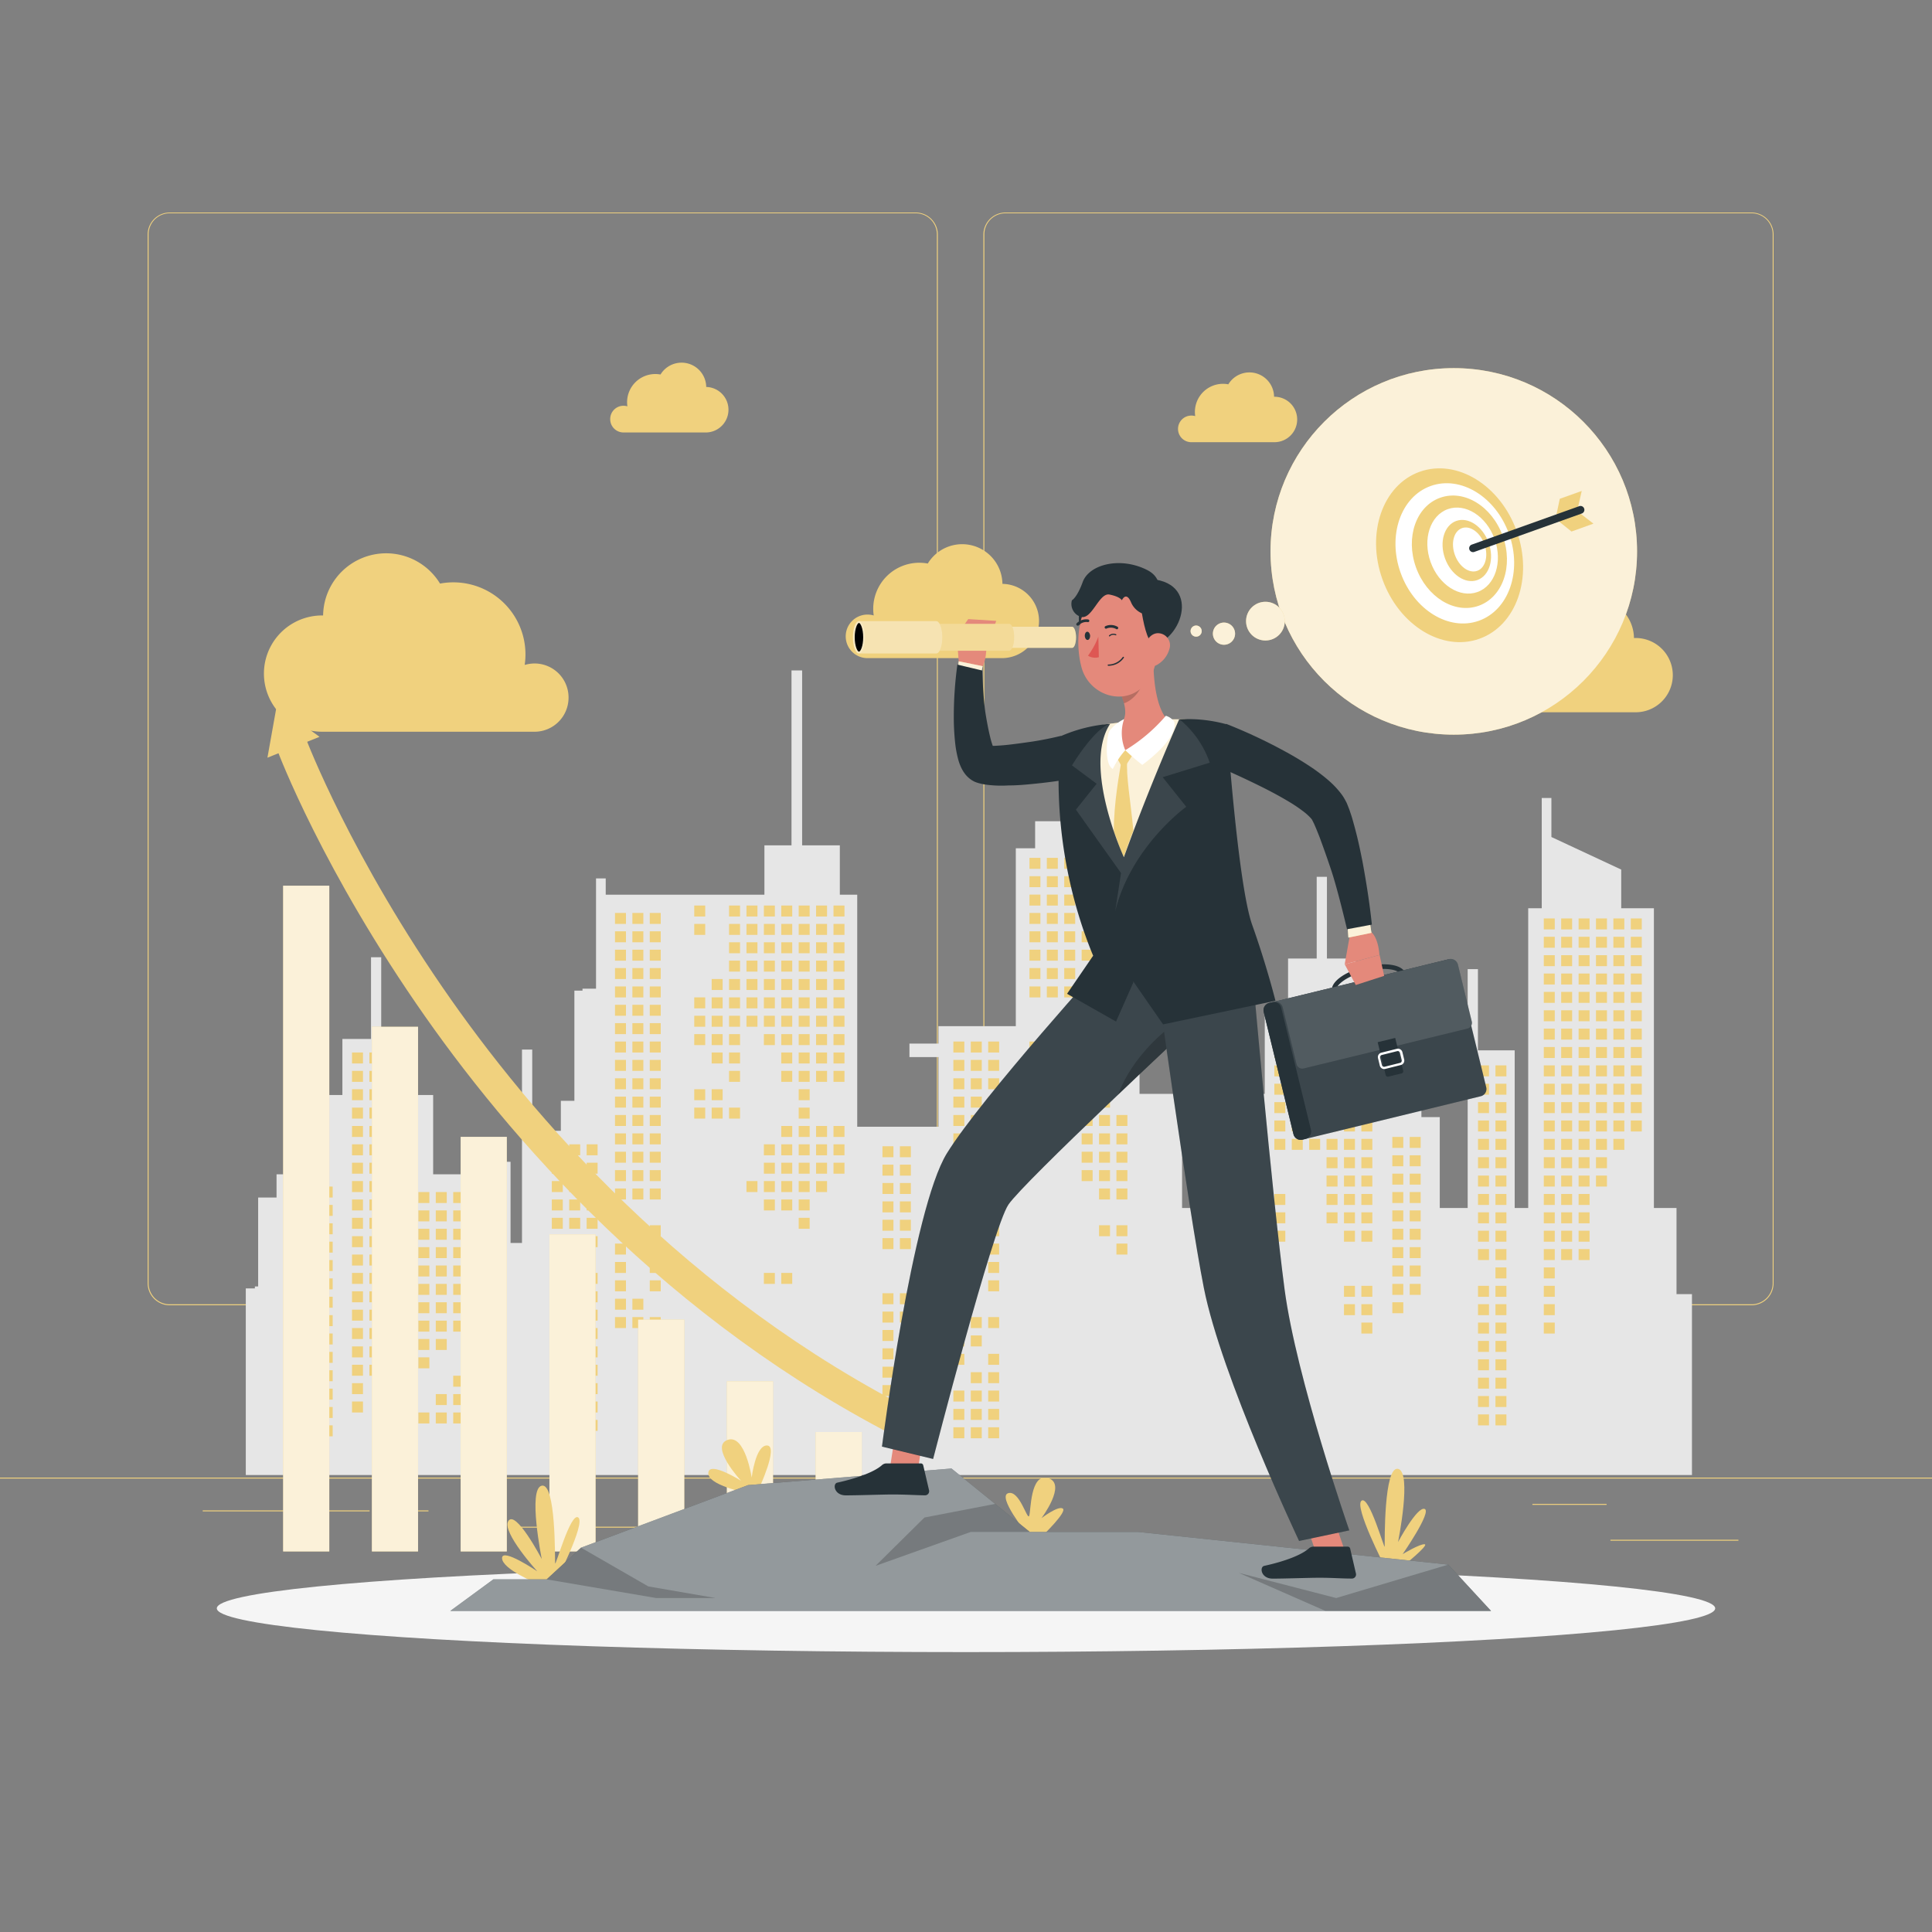 <svg xmlns="http://www.w3.org/2000/svg" viewBox="0 0 500 500"><rect x="0" y="0" width="500" height="500" fill="#808080" stroke="none"/><g id="freepik--background-complete--inject-156"><rect y="382.4" width="500" height="0.25" style="fill:#F0D17E"></rect><rect x="416.78" y="398.49" width="33.12" height="0.25" style="fill:#F0D17E"></rect><rect x="322.53" y="401.21" width="8.69" height="0.25" style="fill:#F0D17E"></rect><rect x="396.59" y="389.21" width="19.19" height="0.25" style="fill:#F0D17E"></rect><rect x="52.46" y="390.89" width="43.19" height="0.25" style="fill:#F0D17E"></rect><rect x="104.56" y="390.89" width="6.33" height="0.25" style="fill:#F0D17E"></rect><rect x="131.47" y="395.11" width="93.68" height="0.25" style="fill:#F0D17E"></rect><path d="M237,337.8H43.91a5.71,5.71,0,0,1-5.7-5.71V60.66A5.71,5.71,0,0,1,43.91,55H237a5.71,5.71,0,0,1,5.71,5.71V332.09A5.71,5.71,0,0,1,237,337.8ZM43.91,55.2a5.46,5.46,0,0,0-5.45,5.46V332.09a5.46,5.46,0,0,0,5.45,5.46H237a5.47,5.47,0,0,0,5.46-5.46V60.66A5.47,5.47,0,0,0,237,55.2Z" style="fill:#F0D17E"></path><path d="M453.31,337.8H260.21a5.72,5.72,0,0,1-5.71-5.71V60.66A5.72,5.72,0,0,1,260.21,55h193.1A5.71,5.71,0,0,1,459,60.66V332.09A5.71,5.71,0,0,1,453.31,337.8ZM260.21,55.2a5.47,5.47,0,0,0-5.46,5.46V332.09a5.47,5.47,0,0,0,5.46,5.46h193.1a5.47,5.47,0,0,0,5.46-5.46V60.66a5.47,5.47,0,0,0-5.46-5.46Z" style="fill:#F0D17E"></path><polygon points="437.88 381.74 437.88 334.92 433.88 334.92 433.88 312.62 428.03 312.62 428.03 235.05 419.57 235.05 419.57 225.04 401.5 216.62 401.5 206.52 399 206.52 399 235.05 395.5 235.05 395.5 312.62 392 312.62 392 271.83 382.49 271.83 382.49 250.81 379.83 250.81 379.83 312.62 372.61 312.62 372.61 289.1 367.86 289.1 367.86 283.09 356.85 283.09 356.85 262.57 350.82 262.57 350.82 248.06 343.41 248.06 343.41 226.92 340.76 226.92 340.76 248.06 333.35 248.06 333.35 262.57 327.32 262.57 327.32 283.09 316.31 283.09 316.31 289.1 311.56 289.1 311.56 312.62 305.92 312.62 305.92 283.09 294.91 283.09 294.91 219.53 291.41 219.53 291.41 212.53 267.89 212.53 267.89 219.53 262.89 219.53 262.89 265.57 242.87 265.57 242.87 270.08 235.36 270.08 235.36 273.58 242.87 273.58 242.87 291.6 221.85 291.6 221.85 231.55 217.35 231.55 217.35 218.78 207.59 218.78 207.59 173.5 204.84 173.5 204.84 218.78 197.83 218.78 197.83 231.55 156.76 231.55 156.76 227.34 154.25 227.34 154.25 255.87 150.75 255.87 150.75 256.37 148.65 256.37 148.65 284.89 145.15 284.89 145.15 292.65 137.74 292.65 137.74 271.63 135.09 271.63 135.09 321.68 132.13 321.68 132.13 300.66 129.48 300.66 129.48 333.44 127.87 333.44 127.87 309.92 123.11 309.92 123.11 303.91 112.1 303.91 112.1 283.39 106.07 283.39 106.07 268.88 98.66 268.88 98.66 247.74 96.02 247.74 96.02 268.88 88.61 268.88 88.61 283.39 82.58 283.39 82.58 303.91 71.57 303.91 71.57 309.92 66.81 309.92 66.81 332.94 65.96 332.94 65.96 333.44 63.61 333.44 63.61 381.74 437.88 381.74" style="fill:#e6e6e6"></polygon><rect x="179.67" y="234.35" width="2.84" height="2.84" style="fill:#F0D17E"></rect><rect x="179.67" y="239.11" width="2.84" height="2.84" style="fill:#F0D17E"></rect><rect x="179.67" y="258.12" width="2.84" height="2.84" style="fill:#F0D17E"></rect><rect x="179.67" y="262.88" width="2.84" height="2.84" style="fill:#F0D17E"></rect><rect x="179.67" y="267.63" width="2.84" height="2.84" style="fill:#F0D17E"></rect><rect x="179.67" y="281.89" width="2.84" height="2.84" style="fill:#F0D17E"></rect><rect x="179.67" y="286.65" width="2.84" height="2.84" style="fill:#F0D17E"></rect><rect x="184.18" y="253.37" width="2.84" height="2.84" style="fill:#F0D17E"></rect><rect x="184.18" y="258.12" width="2.84" height="2.84" style="fill:#F0D17E"></rect><rect x="184.18" y="262.88" width="2.84" height="2.84" style="fill:#F0D17E"></rect><rect x="184.18" y="267.63" width="2.84" height="2.84" style="fill:#F0D17E"></rect><rect x="184.18" y="272.38" width="2.84" height="2.84" style="fill:#F0D17E"></rect><rect x="184.18" y="281.89" width="2.84" height="2.84" style="fill:#F0D17E"></rect><rect x="184.18" y="286.65" width="2.84" height="2.84" style="fill:#F0D17E"></rect><rect x="188.68" y="234.35" width="2.84" height="2.84" style="fill:#F0D17E"></rect><rect x="188.68" y="239.11" width="2.84" height="2.84" style="fill:#F0D17E"></rect><rect x="188.68" y="243.86" width="2.84" height="2.84" style="fill:#F0D17E"></rect><rect x="188.68" y="248.61" width="2.84" height="2.84" style="fill:#F0D17E"></rect><rect x="188.68" y="253.37" width="2.84" height="2.84" style="fill:#F0D17E"></rect><rect x="188.68" y="258.12" width="2.84" height="2.84" style="fill:#F0D17E"></rect><rect x="188.68" y="262.88" width="2.84" height="2.84" style="fill:#F0D17E"></rect><rect x="188.68" y="267.63" width="2.84" height="2.84" style="fill:#F0D17E"></rect><rect x="188.68" y="272.38" width="2.84" height="2.84" style="fill:#F0D17E"></rect><rect x="188.68" y="277.14" width="2.84" height="2.84" style="fill:#F0D17E"></rect><rect x="188.68" y="286.65" width="2.84" height="2.84" style="fill:#F0D17E"></rect><rect x="193.19" y="234.35" width="2.84" height="2.84" style="fill:#F0D17E"></rect><rect x="193.19" y="239.11" width="2.84" height="2.84" style="fill:#F0D17E"></rect><rect x="193.19" y="243.86" width="2.84" height="2.84" style="fill:#F0D17E"></rect><rect x="193.19" y="248.61" width="2.84" height="2.84" style="fill:#F0D17E"></rect><rect x="193.19" y="253.37" width="2.84" height="2.84" style="fill:#F0D17E"></rect><rect x="193.19" y="258.12" width="2.84" height="2.84" style="fill:#F0D17E"></rect><rect x="193.19" y="262.88" width="2.84" height="2.84" style="fill:#F0D17E"></rect><rect x="193.19" y="305.66" width="2.84" height="2.84" style="fill:#F0D17E"></rect><rect x="197.69" y="234.35" width="2.84" height="2.84" style="fill:#F0D17E"></rect><rect x="197.69" y="239.11" width="2.84" height="2.84" style="fill:#F0D17E"></rect><rect x="197.69" y="243.86" width="2.84" height="2.84" style="fill:#F0D17E"></rect><rect x="197.69" y="248.61" width="2.84" height="2.84" style="fill:#F0D17E"></rect><rect x="197.69" y="253.37" width="2.84" height="2.84" style="fill:#F0D17E"></rect><rect x="197.69" y="258.12" width="2.84" height="2.84" style="fill:#F0D17E"></rect><rect x="197.69" y="262.88" width="2.84" height="2.84" style="fill:#F0D17E"></rect><rect x="197.69" y="267.63" width="2.84" height="2.84" style="fill:#F0D17E"></rect><rect x="197.69" y="296.15" width="2.84" height="2.84" style="fill:#F0D17E"></rect><rect x="197.69" y="300.91" width="2.84" height="2.84" style="fill:#F0D17E"></rect><rect x="197.69" y="305.66" width="2.84" height="2.84" style="fill:#F0D17E"></rect><rect x="197.69" y="310.42" width="2.84" height="2.84" style="fill:#F0D17E"></rect><rect x="197.69" y="329.43" width="2.84" height="2.84" style="fill:#F0D17E"></rect><rect x="202.19" y="234.35" width="2.84" height="2.84" style="fill:#F0D17E"></rect><rect x="202.19" y="239.11" width="2.84" height="2.84" style="fill:#F0D17E"></rect><rect x="202.19" y="243.86" width="2.84" height="2.84" style="fill:#F0D17E"></rect><rect x="202.19" y="248.61" width="2.84" height="2.84" style="fill:#F0D17E"></rect><rect x="202.19" y="253.37" width="2.84" height="2.84" style="fill:#F0D17E"></rect><rect x="202.19" y="258.12" width="2.84" height="2.84" style="fill:#F0D17E"></rect><rect x="202.19" y="262.88" width="2.84" height="2.84" style="fill:#F0D17E"></rect><rect x="202.19" y="267.63" width="2.84" height="2.84" style="fill:#F0D17E"></rect><rect x="202.19" y="272.38" width="2.84" height="2.84" style="fill:#F0D17E"></rect><rect x="202.19" y="277.14" width="2.84" height="2.84" style="fill:#F0D17E"></rect><rect x="202.19" y="291.4" width="2.84" height="2.84" style="fill:#F0D17E"></rect><rect x="202.19" y="296.15" width="2.84" height="2.84" style="fill:#F0D17E"></rect><rect x="202.19" y="300.91" width="2.84" height="2.84" style="fill:#F0D17E"></rect><rect x="202.19" y="305.66" width="2.84" height="2.84" style="fill:#F0D17E"></rect><rect x="202.19" y="310.42" width="2.84" height="2.84" style="fill:#F0D17E"></rect><rect x="202.19" y="329.43" width="2.84" height="2.84" style="fill:#F0D17E"></rect><rect x="206.7" y="234.35" width="2.84" height="2.84" style="fill:#F0D17E"></rect><rect x="206.7" y="239.11" width="2.84" height="2.84" style="fill:#F0D17E"></rect><rect x="206.7" y="243.86" width="2.84" height="2.84" style="fill:#F0D17E"></rect><rect x="206.7" y="248.61" width="2.84" height="2.84" style="fill:#F0D17E"></rect><rect x="206.7" y="253.37" width="2.84" height="2.84" style="fill:#F0D17E"></rect><rect x="206.7" y="258.12" width="2.84" height="2.84" style="fill:#F0D17E"></rect><rect x="206.7" y="262.88" width="2.84" height="2.84" style="fill:#F0D17E"></rect><rect x="206.7" y="267.63" width="2.84" height="2.84" style="fill:#F0D17E"></rect><rect x="206.7" y="272.38" width="2.84" height="2.84" style="fill:#F0D17E"></rect><rect x="206.7" y="277.14" width="2.84" height="2.84" style="fill:#F0D17E"></rect><rect x="206.7" y="281.89" width="2.84" height="2.84" style="fill:#F0D17E"></rect><rect x="206.7" y="286.65" width="2.84" height="2.84" style="fill:#F0D17E"></rect><rect x="206.7" y="291.4" width="2.84" height="2.84" style="fill:#F0D17E"></rect><rect x="206.7" y="296.15" width="2.84" height="2.84" style="fill:#F0D17E"></rect><rect x="206.7" y="300.91" width="2.84" height="2.84" style="fill:#F0D17E"></rect><rect x="206.7" y="305.66" width="2.84" height="2.84" style="fill:#F0D17E"></rect><rect x="206.7" y="310.42" width="2.84" height="2.84" style="fill:#F0D17E"></rect><rect x="206.7" y="315.17" width="2.84" height="2.84" style="fill:#F0D17E"></rect><rect x="211.2" y="234.35" width="2.84" height="2.84" style="fill:#F0D17E"></rect><rect x="211.2" y="239.11" width="2.84" height="2.84" style="fill:#F0D17E"></rect><rect x="211.2" y="243.86" width="2.84" height="2.84" style="fill:#F0D17E"></rect><rect x="211.2" y="248.61" width="2.84" height="2.84" style="fill:#F0D17E"></rect><rect x="211.2" y="253.37" width="2.84" height="2.84" style="fill:#F0D17E"></rect><rect x="211.2" y="258.12" width="2.84" height="2.84" style="fill:#F0D17E"></rect><rect x="211.2" y="262.88" width="2.84" height="2.84" style="fill:#F0D17E"></rect><rect x="211.2" y="267.63" width="2.84" height="2.84" style="fill:#F0D17E"></rect><rect x="211.2" y="272.38" width="2.84" height="2.84" style="fill:#F0D17E"></rect><rect x="211.2" y="277.14" width="2.84" height="2.84" style="fill:#F0D17E"></rect><rect x="211.2" y="291.4" width="2.84" height="2.84" style="fill:#F0D17E"></rect><rect x="211.2" y="296.15" width="2.84" height="2.84" style="fill:#F0D17E"></rect><rect x="211.2" y="300.91" width="2.84" height="2.84" style="fill:#F0D17E"></rect><rect x="211.2" y="305.66" width="2.84" height="2.84" style="fill:#F0D17E"></rect><rect x="215.71" y="234.35" width="2.84" height="2.84" style="fill:#F0D17E"></rect><rect x="215.71" y="239.11" width="2.84" height="2.84" style="fill:#F0D17E"></rect><rect x="215.71" y="243.86" width="2.84" height="2.84" style="fill:#F0D17E"></rect><rect x="215.71" y="248.61" width="2.84" height="2.84" style="fill:#F0D17E"></rect><rect x="215.71" y="253.37" width="2.84" height="2.84" style="fill:#F0D17E"></rect><rect x="215.71" y="258.12" width="2.84" height="2.84" style="fill:#F0D17E"></rect><rect x="215.71" y="262.88" width="2.84" height="2.84" style="fill:#F0D17E"></rect><rect x="215.71" y="267.63" width="2.84" height="2.84" style="fill:#F0D17E"></rect><rect x="215.71" y="272.38" width="2.84" height="2.84" style="fill:#F0D17E"></rect><rect x="215.71" y="277.14" width="2.84" height="2.84" style="fill:#F0D17E"></rect><rect x="215.71" y="291.4" width="2.84" height="2.84" style="fill:#F0D17E"></rect><rect x="215.71" y="296.15" width="2.84" height="2.84" style="fill:#F0D17E"></rect><rect x="215.71" y="300.91" width="2.84" height="2.84" style="fill:#F0D17E"></rect><rect x="266.42" y="222.01" width="2.84" height="2.84" style="fill:#F0D17E"></rect><rect x="266.42" y="226.76" width="2.84" height="2.84" style="fill:#F0D17E"></rect><rect x="266.42" y="231.52" width="2.84" height="2.84" style="fill:#F0D17E"></rect><rect x="266.42" y="236.27" width="2.84" height="2.84" style="fill:#F0D17E"></rect><rect x="266.42" y="241.02" width="2.84" height="2.84" style="fill:#F0D17E"></rect><rect x="266.42" y="245.78" width="2.84" height="2.84" style="fill:#F0D17E"></rect><rect x="266.42" y="250.53" width="2.84" height="2.84" style="fill:#F0D17E"></rect><rect x="266.42" y="255.29" width="2.84" height="2.84" style="fill:#F0D17E"></rect><rect x="266.42" y="269.55" width="2.84" height="2.84" style="fill:#F0D17E"></rect><rect x="266.42" y="274.3" width="2.84" height="2.84" style="fill:#F0D17E"></rect><rect x="270.92" y="222.01" width="2.84" height="2.84" style="fill:#F0D17E"></rect><rect x="270.92" y="226.76" width="2.84" height="2.84" style="fill:#F0D17E"></rect><rect x="270.92" y="231.52" width="2.84" height="2.84" style="fill:#F0D17E"></rect><rect x="270.92" y="236.27" width="2.84" height="2.84" style="fill:#F0D17E"></rect><rect x="270.92" y="241.02" width="2.84" height="2.84" style="fill:#F0D17E"></rect><rect x="270.92" y="245.78" width="2.84" height="2.84" style="fill:#F0D17E"></rect><rect x="270.92" y="250.53" width="2.84" height="2.84" style="fill:#F0D17E"></rect><rect x="270.92" y="255.29" width="2.84" height="2.84" style="fill:#F0D17E"></rect><rect x="270.92" y="274.3" width="2.84" height="2.84" style="fill:#F0D17E"></rect><rect x="275.42" y="222.01" width="2.84" height="2.84" style="fill:#F0D17E"></rect><rect x="275.42" y="226.76" width="2.84" height="2.84" style="fill:#F0D17E"></rect><rect x="275.42" y="231.52" width="2.84" height="2.84" style="fill:#F0D17E"></rect><rect x="275.42" y="236.27" width="2.84" height="2.84" style="fill:#F0D17E"></rect><rect x="275.42" y="241.02" width="2.84" height="2.84" style="fill:#F0D17E"></rect><rect x="275.42" y="245.78" width="2.84" height="2.84" style="fill:#F0D17E"></rect><rect x="275.42" y="250.53" width="2.84" height="2.84" style="fill:#F0D17E"></rect><rect x="275.42" y="255.29" width="2.84" height="2.84" style="fill:#F0D17E"></rect><rect x="279.93" y="222.01" width="2.84" height="2.84" style="fill:#F0D17E"></rect><rect x="279.93" y="226.76" width="2.84" height="2.84" style="fill:#F0D17E"></rect><rect x="279.93" y="231.52" width="2.84" height="2.84" style="fill:#F0D17E"></rect><rect x="279.93" y="236.27" width="2.84" height="2.84" style="fill:#F0D17E"></rect><rect x="279.93" y="241.02" width="2.84" height="2.84" style="fill:#F0D17E"></rect><rect x="279.93" y="245.78" width="2.84" height="2.84" style="fill:#F0D17E"></rect><rect x="279.93" y="255.29" width="2.84" height="2.84" style="fill:#F0D17E"></rect><rect x="279.93" y="260.04" width="2.84" height="2.84" style="fill:#F0D17E"></rect><rect x="279.93" y="274.3" width="2.84" height="2.84" style="fill:#F0D17E"></rect><rect x="279.93" y="279.06" width="2.84" height="2.84" style="fill:#F0D17E"></rect><rect x="279.93" y="283.81" width="2.84" height="2.84" style="fill:#F0D17E"></rect><rect x="279.93" y="288.56" width="2.84" height="2.84" style="fill:#F0D17E"></rect><rect x="279.93" y="293.32" width="2.84" height="2.84" style="fill:#F0D17E"></rect><rect x="279.93" y="298.07" width="2.84" height="2.84" style="fill:#F0D17E"></rect><rect x="279.93" y="302.83" width="2.84" height="2.84" style="fill:#F0D17E"></rect><rect x="284.43" y="222.01" width="2.84" height="2.84" style="fill:#F0D17E"></rect><rect x="284.43" y="226.76" width="2.84" height="2.84" style="fill:#F0D17E"></rect><rect x="284.43" y="231.52" width="2.84" height="2.84" style="fill:#F0D17E"></rect><rect x="284.43" y="236.27" width="2.84" height="2.84" style="fill:#F0D17E"></rect><rect x="284.43" y="241.02" width="2.84" height="2.84" style="fill:#F0D17E"></rect><rect x="284.43" y="245.78" width="2.84" height="2.84" style="fill:#F0D17E"></rect><rect x="284.43" y="260.04" width="2.84" height="2.84" style="fill:#F0D17E"></rect><rect x="284.43" y="264.79" width="2.84" height="2.84" style="fill:#F0D17E"></rect><rect x="284.43" y="269.55" width="2.84" height="2.84" style="fill:#F0D17E"></rect><rect x="284.43" y="274.3" width="2.84" height="2.84" style="fill:#F0D17E"></rect><rect x="284.43" y="279.06" width="2.84" height="2.84" style="fill:#F0D17E"></rect><rect x="284.43" y="283.81" width="2.84" height="2.84" style="fill:#F0D17E"></rect><rect x="284.43" y="288.56" width="2.84" height="2.84" style="fill:#F0D17E"></rect><rect x="284.43" y="293.32" width="2.84" height="2.84" style="fill:#F0D17E"></rect><rect x="284.43" y="298.07" width="2.84" height="2.84" style="fill:#F0D17E"></rect><rect x="284.43" y="302.83" width="2.84" height="2.84" style="fill:#F0D17E"></rect><rect x="284.43" y="307.58" width="2.84" height="2.84" style="fill:#F0D17E"></rect><rect x="284.43" y="317.09" width="2.84" height="2.84" style="fill:#F0D17E"></rect><rect x="288.93" y="222.01" width="2.84" height="2.84" style="fill:#F0D17E"></rect><rect x="288.93" y="226.76" width="2.84" height="2.84" style="fill:#F0D17E"></rect><rect x="288.93" y="231.52" width="2.84" height="2.84" style="fill:#F0D17E"></rect><rect x="288.93" y="236.27" width="2.84" height="2.84" style="fill:#F0D17E"></rect><rect x="288.93" y="241.02" width="2.84" height="2.84" style="fill:#F0D17E"></rect><rect x="288.93" y="245.78" width="2.84" height="2.84" style="fill:#F0D17E"></rect><rect x="288.93" y="260.04" width="2.84" height="2.84" style="fill:#F0D17E"></rect><rect x="288.93" y="264.79" width="2.84" height="2.84" style="fill:#F0D17E"></rect><rect x="288.93" y="269.55" width="2.84" height="2.84" style="fill:#F0D17E"></rect><rect x="288.93" y="274.3" width="2.84" height="2.84" style="fill:#F0D17E"></rect><rect x="288.93" y="288.56" width="2.84" height="2.84" style="fill:#F0D17E"></rect><rect x="288.93" y="293.32" width="2.84" height="2.84" style="fill:#F0D17E"></rect><rect x="288.93" y="298.07" width="2.84" height="2.84" style="fill:#F0D17E"></rect><rect x="288.93" y="302.83" width="2.84" height="2.84" style="fill:#F0D17E"></rect><rect x="288.93" y="307.58" width="2.84" height="2.84" style="fill:#F0D17E"></rect><rect x="288.93" y="317.09" width="2.84" height="2.84" style="fill:#F0D17E"></rect><rect x="288.93" y="321.84" width="2.84" height="2.84" style="fill:#F0D17E"></rect><rect x="329.8" y="266.21" width="2.84" height="2.84" style="fill:#F0D17E"></rect><rect x="329.8" y="270.97" width="2.84" height="2.84" style="fill:#F0D17E"></rect><rect x="329.8" y="275.72" width="2.84" height="2.84" style="fill:#F0D17E"></rect><rect x="329.8" y="280.47" width="2.84" height="2.84" style="fill:#F0D17E"></rect><rect x="329.8" y="285.23" width="2.84" height="2.84" style="fill:#F0D17E"></rect><rect x="329.8" y="289.98" width="2.84" height="2.84" style="fill:#F0D17E"></rect><rect x="329.8" y="294.74" width="2.84" height="2.84" style="fill:#F0D17E"></rect><rect x="329.8" y="309" width="2.84" height="2.84" style="fill:#F0D17E"></rect><rect x="329.8" y="313.75" width="2.84" height="2.84" style="fill:#F0D17E"></rect><rect x="329.8" y="318.51" width="2.84" height="2.84" style="fill:#F0D17E"></rect><rect x="334.31" y="266.21" width="2.84" height="2.84" style="fill:#F0D17E"></rect><rect x="334.31" y="270.97" width="2.84" height="2.84" style="fill:#F0D17E"></rect><rect x="334.31" y="275.72" width="2.84" height="2.84" style="fill:#F0D17E"></rect><rect x="334.31" y="280.47" width="2.84" height="2.84" style="fill:#F0D17E"></rect><rect x="334.31" y="285.23" width="2.84" height="2.84" style="fill:#F0D17E"></rect><rect x="334.31" y="289.98" width="2.84" height="2.84" style="fill:#F0D17E"></rect><rect x="334.31" y="294.74" width="2.84" height="2.84" style="fill:#F0D17E"></rect><rect x="338.81" y="266.21" width="2.84" height="2.84" style="fill:#F0D17E"></rect><rect x="338.81" y="270.97" width="2.84" height="2.84" style="fill:#F0D17E"></rect><rect x="338.81" y="275.72" width="2.84" height="2.84" style="fill:#F0D17E"></rect><rect x="338.81" y="280.47" width="2.84" height="2.84" style="fill:#F0D17E"></rect><rect x="338.81" y="285.23" width="2.84" height="2.84" style="fill:#F0D17E"></rect><rect x="338.81" y="289.98" width="2.84" height="2.84" style="fill:#F0D17E"></rect><rect x="338.81" y="294.74" width="2.84" height="2.84" style="fill:#F0D17E"></rect><rect x="343.31" y="266.21" width="2.84" height="2.84" style="fill:#F0D17E"></rect><rect x="343.31" y="270.97" width="2.84" height="2.84" style="fill:#F0D17E"></rect><rect x="343.31" y="275.72" width="2.84" height="2.84" style="fill:#F0D17E"></rect><rect x="343.31" y="280.47" width="2.84" height="2.84" style="fill:#F0D17E"></rect><rect x="343.31" y="285.23" width="2.84" height="2.84" style="fill:#F0D17E"></rect><rect x="343.31" y="289.98" width="2.84" height="2.84" style="fill:#F0D17E"></rect><rect x="343.31" y="294.74" width="2.84" height="2.84" style="fill:#F0D17E"></rect><rect x="343.31" y="299.49" width="2.84" height="2.84" style="fill:#F0D17E"></rect><rect x="343.31" y="304.24" width="2.84" height="2.84" style="fill:#F0D17E"></rect><rect x="343.31" y="309" width="2.84" height="2.84" style="fill:#F0D17E"></rect><rect x="343.31" y="313.75" width="2.84" height="2.84" style="fill:#F0D17E"></rect><rect x="347.82" y="266.21" width="2.84" height="2.84" style="fill:#F0D17E"></rect><rect x="347.82" y="270.97" width="2.84" height="2.84" style="fill:#F0D17E"></rect><rect x="347.82" y="275.72" width="2.84" height="2.84" style="fill:#F0D17E"></rect><rect x="347.82" y="280.47" width="2.84" height="2.84" style="fill:#F0D17E"></rect><rect x="347.82" y="285.23" width="2.84" height="2.84" style="fill:#F0D17E"></rect><rect x="347.82" y="289.98" width="2.84" height="2.84" style="fill:#F0D17E"></rect><rect x="347.82" y="294.74" width="2.84" height="2.84" style="fill:#F0D17E"></rect><rect x="347.82" y="299.49" width="2.84" height="2.84" style="fill:#F0D17E"></rect><rect x="347.82" y="304.24" width="2.84" height="2.84" style="fill:#F0D17E"></rect><rect x="347.82" y="309" width="2.84" height="2.84" style="fill:#F0D17E"></rect><rect x="347.82" y="313.75" width="2.84" height="2.84" style="fill:#F0D17E"></rect><rect x="347.82" y="318.51" width="2.84" height="2.84" style="fill:#F0D17E"></rect><rect x="347.82" y="332.77" width="2.84" height="2.84" style="fill:#F0D17E"></rect><rect x="347.82" y="337.52" width="2.84" height="2.84" style="fill:#F0D17E"></rect><rect x="352.32" y="266.21" width="2.84" height="2.84" style="fill:#F0D17E"></rect><rect x="352.32" y="270.97" width="2.84" height="2.84" style="fill:#F0D17E"></rect><rect x="352.32" y="275.72" width="2.84" height="2.84" style="fill:#F0D17E"></rect><rect x="352.32" y="289.98" width="2.84" height="2.84" style="fill:#F0D17E"></rect><rect x="352.32" y="294.74" width="2.84" height="2.84" style="fill:#F0D17E"></rect><rect x="352.32" y="299.49" width="2.84" height="2.84" style="fill:#F0D17E"></rect><rect x="352.32" y="304.24" width="2.84" height="2.84" style="fill:#F0D17E"></rect><rect x="352.32" y="309" width="2.84" height="2.84" style="fill:#F0D17E"></rect><rect x="352.32" y="313.75" width="2.84" height="2.84" style="fill:#F0D17E"></rect><rect x="352.32" y="318.51" width="2.84" height="2.84" style="fill:#F0D17E"></rect><rect x="352.32" y="332.77" width="2.84" height="2.84" style="fill:#F0D17E"></rect><rect x="352.32" y="337.52" width="2.84" height="2.84" style="fill:#F0D17E"></rect><rect x="352.32" y="342.28" width="2.84" height="2.84" style="fill:#F0D17E"></rect><rect x="399.53" y="237.69" width="2.84" height="2.84" style="fill:#F0D17E"></rect><rect x="399.53" y="242.44" width="2.84" height="2.84" style="fill:#F0D17E"></rect><rect x="399.53" y="247.2" width="2.84" height="2.84" style="fill:#F0D17E"></rect><rect x="399.53" y="251.95" width="2.84" height="2.84" style="fill:#F0D17E"></rect><rect x="399.53" y="256.7" width="2.84" height="2.84" style="fill:#F0D17E"></rect><rect x="399.53" y="261.46" width="2.84" height="2.84" style="fill:#F0D17E"></rect><rect x="399.53" y="266.21" width="2.84" height="2.84" style="fill:#F0D17E"></rect><rect x="399.53" y="270.97" width="2.84" height="2.84" style="fill:#F0D17E"></rect><rect x="399.53" y="275.72" width="2.84" height="2.84" style="fill:#F0D17E"></rect><rect x="399.53" y="280.47" width="2.84" height="2.84" style="fill:#F0D17E"></rect><rect x="399.53" y="285.23" width="2.84" height="2.84" style="fill:#F0D17E"></rect><rect x="399.53" y="289.98" width="2.84" height="2.84" style="fill:#F0D17E"></rect><rect x="399.53" y="294.74" width="2.84" height="2.84" style="fill:#F0D17E"></rect><rect x="399.53" y="299.49" width="2.84" height="2.84" style="fill:#F0D17E"></rect><rect x="399.53" y="304.24" width="2.84" height="2.84" style="fill:#F0D17E"></rect><rect x="399.53" y="309" width="2.84" height="2.84" style="fill:#F0D17E"></rect><rect x="399.53" y="313.75" width="2.84" height="2.84" style="fill:#F0D17E"></rect><rect x="399.53" y="318.51" width="2.84" height="2.84" style="fill:#F0D17E"></rect><rect x="399.53" y="323.26" width="2.84" height="2.84" style="fill:#F0D17E"></rect><rect x="399.53" y="328.01" width="2.84" height="2.84" style="fill:#F0D17E"></rect><rect x="399.53" y="332.77" width="2.84" height="2.84" style="fill:#F0D17E"></rect><rect x="399.53" y="337.52" width="2.84" height="2.84" style="fill:#F0D17E"></rect><rect x="399.53" y="342.28" width="2.84" height="2.84" style="fill:#F0D17E"></rect><rect x="404.03" y="237.69" width="2.84" height="2.84" style="fill:#F0D17E"></rect><rect x="404.03" y="242.44" width="2.84" height="2.84" style="fill:#F0D17E"></rect><rect x="404.03" y="247.2" width="2.84" height="2.84" style="fill:#F0D17E"></rect><rect x="404.03" y="251.95" width="2.84" height="2.84" style="fill:#F0D17E"></rect><rect x="404.03" y="256.7" width="2.84" height="2.84" style="fill:#F0D17E"></rect><rect x="404.03" y="261.46" width="2.84" height="2.84" style="fill:#F0D17E"></rect><rect x="404.03" y="266.21" width="2.84" height="2.84" style="fill:#F0D17E"></rect><rect x="404.03" y="270.97" width="2.84" height="2.84" style="fill:#F0D17E"></rect><rect x="404.03" y="275.72" width="2.84" height="2.84" style="fill:#F0D17E"></rect><rect x="404.03" y="280.47" width="2.84" height="2.84" style="fill:#F0D17E"></rect><rect x="404.03" y="285.23" width="2.84" height="2.84" style="fill:#F0D17E"></rect><rect x="404.03" y="289.98" width="2.84" height="2.84" style="fill:#F0D17E"></rect><rect x="404.03" y="294.74" width="2.84" height="2.84" style="fill:#F0D17E"></rect><rect x="404.03" y="299.49" width="2.84" height="2.84" style="fill:#F0D17E"></rect><rect x="404.03" y="304.24" width="2.84" height="2.84" style="fill:#F0D17E"></rect><rect x="404.03" y="309" width="2.84" height="2.84" style="fill:#F0D17E"></rect><rect x="404.03" y="313.75" width="2.84" height="2.84" style="fill:#F0D17E"></rect><rect x="404.03" y="318.51" width="2.84" height="2.84" style="fill:#F0D17E"></rect><rect x="404.03" y="323.26" width="2.84" height="2.84" style="fill:#F0D17E"></rect><rect x="408.54" y="237.69" width="2.84" height="2.84" style="fill:#F0D17E"></rect><rect x="408.54" y="242.44" width="2.84" height="2.84" style="fill:#F0D17E"></rect><rect x="408.54" y="247.2" width="2.84" height="2.84" style="fill:#F0D17E"></rect><rect x="408.54" y="251.95" width="2.84" height="2.84" style="fill:#F0D17E"></rect><rect x="408.54" y="256.7" width="2.84" height="2.84" style="fill:#F0D17E"></rect><rect x="408.54" y="261.46" width="2.84" height="2.84" style="fill:#F0D17E"></rect><rect x="408.54" y="266.21" width="2.84" height="2.84" style="fill:#F0D17E"></rect><rect x="408.54" y="270.97" width="2.84" height="2.84" style="fill:#F0D17E"></rect><rect x="408.54" y="275.72" width="2.84" height="2.84" style="fill:#F0D17E"></rect><rect x="408.54" y="280.47" width="2.84" height="2.84" style="fill:#F0D17E"></rect><rect x="408.54" y="285.23" width="2.84" height="2.84" style="fill:#F0D17E"></rect><rect x="408.54" y="289.98" width="2.84" height="2.84" style="fill:#F0D17E"></rect><rect x="408.54" y="294.74" width="2.84" height="2.84" style="fill:#F0D17E"></rect><rect x="408.54" y="299.49" width="2.84" height="2.84" style="fill:#F0D17E"></rect><rect x="408.54" y="304.24" width="2.84" height="2.84" style="fill:#F0D17E"></rect><rect x="408.54" y="309" width="2.84" height="2.84" style="fill:#F0D17E"></rect><rect x="408.54" y="313.75" width="2.84" height="2.84" style="fill:#F0D17E"></rect><rect x="408.54" y="318.51" width="2.84" height="2.84" style="fill:#F0D17E"></rect><rect x="408.54" y="323.26" width="2.84" height="2.84" style="fill:#F0D17E"></rect><rect x="413.04" y="237.69" width="2.84" height="2.84" style="fill:#F0D17E"></rect><rect x="413.04" y="242.44" width="2.84" height="2.84" style="fill:#F0D17E"></rect><rect x="413.04" y="247.2" width="2.84" height="2.84" style="fill:#F0D17E"></rect><rect x="413.04" y="251.95" width="2.84" height="2.84" style="fill:#F0D17E"></rect><rect x="413.04" y="256.7" width="2.84" height="2.84" style="fill:#F0D17E"></rect><rect x="413.04" y="261.46" width="2.84" height="2.84" style="fill:#F0D17E"></rect><rect x="413.04" y="266.21" width="2.84" height="2.84" style="fill:#F0D17E"></rect><rect x="413.04" y="270.97" width="2.84" height="2.84" style="fill:#F0D17E"></rect><rect x="413.04" y="275.72" width="2.84" height="2.84" style="fill:#F0D17E"></rect><rect x="413.04" y="280.47" width="2.84" height="2.84" style="fill:#F0D17E"></rect><rect x="413.04" y="285.23" width="2.84" height="2.84" style="fill:#F0D17E"></rect><rect x="413.04" y="289.98" width="2.84" height="2.84" style="fill:#F0D17E"></rect><rect x="413.04" y="294.74" width="2.84" height="2.84" style="fill:#F0D17E"></rect><rect x="413.04" y="299.49" width="2.84" height="2.84" style="fill:#F0D17E"></rect><rect x="413.04" y="304.24" width="2.84" height="2.84" style="fill:#F0D17E"></rect><rect x="417.54" y="237.69" width="2.84" height="2.84" style="fill:#F0D17E"></rect><rect x="417.54" y="242.44" width="2.84" height="2.84" style="fill:#F0D17E"></rect><rect x="417.54" y="247.2" width="2.84" height="2.84" style="fill:#F0D17E"></rect><rect x="417.54" y="251.95" width="2.84" height="2.84" style="fill:#F0D17E"></rect><rect x="417.54" y="256.7" width="2.84" height="2.84" style="fill:#F0D17E"></rect><rect x="417.54" y="261.46" width="2.84" height="2.84" style="fill:#F0D17E"></rect><rect x="417.54" y="266.21" width="2.84" height="2.84" style="fill:#F0D17E"></rect><rect x="417.54" y="270.97" width="2.84" height="2.84" style="fill:#F0D17E"></rect><rect x="417.54" y="275.72" width="2.84" height="2.84" style="fill:#F0D17E"></rect><rect x="417.54" y="280.47" width="2.84" height="2.84" style="fill:#F0D17E"></rect><rect x="417.54" y="285.23" width="2.84" height="2.84" style="fill:#F0D17E"></rect><rect x="417.54" y="289.98" width="2.84" height="2.84" style="fill:#F0D17E"></rect><rect x="417.54" y="294.74" width="2.84" height="2.84" style="fill:#F0D17E"></rect><rect x="422.05" y="237.69" width="2.84" height="2.84" style="fill:#F0D17E"></rect><rect x="422.05" y="242.44" width="2.84" height="2.84" style="fill:#F0D17E"></rect><rect x="422.05" y="247.2" width="2.84" height="2.84" style="fill:#F0D17E"></rect><rect x="422.05" y="251.95" width="2.84" height="2.84" style="fill:#F0D17E"></rect><rect x="422.05" y="256.7" width="2.84" height="2.84" style="fill:#F0D17E"></rect><rect x="422.05" y="261.46" width="2.84" height="2.84" style="fill:#F0D17E"></rect><rect x="422.05" y="266.21" width="2.84" height="2.84" style="fill:#F0D17E"></rect><rect x="422.05" y="270.97" width="2.84" height="2.84" style="fill:#F0D17E"></rect><rect x="422.05" y="275.72" width="2.84" height="2.84" style="fill:#F0D17E"></rect><rect x="422.05" y="280.47" width="2.84" height="2.84" style="fill:#F0D17E"></rect><rect x="422.05" y="285.23" width="2.84" height="2.84" style="fill:#F0D17E"></rect><rect x="422.05" y="289.98" width="2.84" height="2.84" style="fill:#F0D17E"></rect><rect x="91.1" y="272.38" width="2.84" height="2.84" style="fill:#F0D17E"></rect><rect x="91.1" y="277.14" width="2.84" height="2.84" style="fill:#F0D17E"></rect><rect x="91.1" y="281.89" width="2.84" height="2.84" style="fill:#F0D17E"></rect><rect x="91.1" y="286.65" width="2.84" height="2.84" style="fill:#F0D17E"></rect><rect x="91.1" y="291.4" width="2.84" height="2.84" style="fill:#F0D17E"></rect><rect x="91.1" y="296.15" width="2.84" height="2.84" style="fill:#F0D17E"></rect><rect x="91.1" y="300.91" width="2.84" height="2.84" style="fill:#F0D17E"></rect><rect x="91.1" y="305.66" width="2.84" height="2.84" style="fill:#F0D17E"></rect><rect x="91.1" y="310.42" width="2.84" height="2.84" style="fill:#F0D17E"></rect><rect x="91.1" y="315.17" width="2.84" height="2.84" style="fill:#F0D17E"></rect><rect x="91.1" y="319.92" width="2.84" height="2.84" style="fill:#F0D17E"></rect><rect x="91.1" y="324.68" width="2.84" height="2.84" style="fill:#F0D17E"></rect><rect x="91.1" y="329.43" width="2.84" height="2.84" style="fill:#F0D17E"></rect><rect x="91.1" y="334.19" width="2.84" height="2.84" style="fill:#F0D17E"></rect><rect x="91.1" y="338.94" width="2.84" height="2.84" style="fill:#F0D17E"></rect><rect x="91.1" y="343.69" width="2.84" height="2.84" style="fill:#F0D17E"></rect><rect x="91.1" y="348.45" width="2.84" height="2.84" style="fill:#F0D17E"></rect><rect x="91.1" y="353.2" width="2.84" height="2.84" style="fill:#F0D17E"></rect><rect x="91.1" y="357.96" width="2.84" height="2.84" style="fill:#F0D17E"></rect><rect x="91.1" y="362.71" width="2.84" height="2.84" style="fill:#F0D17E"></rect><rect x="95.6" y="272.38" width="2.84" height="2.84" style="fill:#F0D17E"></rect><rect x="95.6" y="277.14" width="2.84" height="2.84" style="fill:#F0D17E"></rect><rect x="95.6" y="281.89" width="2.84" height="2.84" style="fill:#F0D17E"></rect><rect x="95.6" y="286.65" width="2.84" height="2.84" style="fill:#F0D17E"></rect><rect x="95.6" y="291.4" width="2.84" height="2.84" style="fill:#F0D17E"></rect><rect x="95.6" y="296.15" width="2.84" height="2.84" style="fill:#F0D17E"></rect><rect x="95.6" y="300.91" width="2.84" height="2.84" style="fill:#F0D17E"></rect><rect x="95.6" y="305.66" width="2.84" height="2.84" style="fill:#F0D17E"></rect><rect x="95.6" y="310.42" width="2.84" height="2.84" style="fill:#F0D17E"></rect><rect x="95.6" y="315.17" width="2.84" height="2.84" style="fill:#F0D17E"></rect><rect x="95.6" y="319.92" width="2.84" height="2.84" style="fill:#F0D17E"></rect><rect x="95.6" y="324.68" width="2.84" height="2.84" style="fill:#F0D17E"></rect><rect x="95.6" y="329.43" width="2.84" height="2.84" style="fill:#F0D17E"></rect><rect x="95.6" y="334.19" width="2.84" height="2.84" style="fill:#F0D17E"></rect><rect x="95.6" y="338.94" width="2.84" height="2.84" style="fill:#F0D17E"></rect><rect x="95.6" y="343.69" width="2.84" height="2.84" style="fill:#F0D17E"></rect><rect x="95.6" y="348.45" width="2.84" height="2.84" style="fill:#F0D17E"></rect><rect x="95.6" y="353.2" width="2.84" height="2.84" style="fill:#F0D17E"></rect><rect x="100.11" y="272.38" width="2.84" height="2.84" style="fill:#F0D17E"></rect><rect x="100.11" y="277.14" width="2.84" height="2.84" style="fill:#F0D17E"></rect><rect x="100.11" y="281.89" width="2.84" height="2.84" style="fill:#F0D17E"></rect><rect x="100.11" y="286.65" width="2.84" height="2.84" style="fill:#F0D17E"></rect><rect x="100.11" y="291.4" width="2.84" height="2.84" style="fill:#F0D17E"></rect><rect x="100.11" y="296.15" width="2.84" height="2.84" style="fill:#F0D17E"></rect><rect x="100.11" y="300.91" width="2.84" height="2.84" style="fill:#F0D17E"></rect><rect x="100.11" y="305.66" width="2.84" height="2.84" style="fill:#F0D17E"></rect><rect x="100.11" y="310.42" width="2.84" height="2.84" style="fill:#F0D17E"></rect><rect x="100.11" y="315.17" width="2.84" height="2.84" style="fill:#F0D17E"></rect><rect x="100.11" y="319.92" width="2.84" height="2.84" style="fill:#F0D17E"></rect><rect x="100.11" y="324.68" width="2.84" height="2.84" style="fill:#F0D17E"></rect><rect x="100.11" y="329.43" width="2.84" height="2.84" style="fill:#F0D17E"></rect><rect x="100.11" y="334.19" width="2.84" height="2.84" style="fill:#F0D17E"></rect><rect x="100.11" y="338.94" width="2.84" height="2.84" style="fill:#F0D17E"></rect><rect x="100.11" y="343.69" width="2.84" height="2.84" style="fill:#F0D17E"></rect><rect x="100.11" y="348.45" width="2.84" height="2.84" style="fill:#F0D17E"></rect><rect x="100.11" y="353.2" width="2.84" height="2.84" style="fill:#F0D17E"></rect><rect x="74.25" y="307.08" width="2.84" height="2.84" style="fill:#F0D17E"></rect><rect x="74.25" y="311.83" width="2.84" height="2.84" style="fill:#F0D17E"></rect><rect x="74.25" y="316.59" width="2.84" height="2.84" style="fill:#F0D17E"></rect><rect x="74.25" y="321.34" width="2.84" height="2.84" style="fill:#F0D17E"></rect><rect x="74.25" y="326.1" width="2.84" height="2.84" style="fill:#F0D17E"></rect><rect x="74.25" y="330.85" width="2.84" height="2.84" style="fill:#F0D17E"></rect><rect x="74.25" y="335.6" width="2.84" height="2.84" style="fill:#F0D17E"></rect><rect x="74.25" y="340.36" width="2.84" height="2.84" style="fill:#F0D17E"></rect><rect x="74.25" y="345.11" width="2.84" height="2.84" style="fill:#F0D17E"></rect><rect x="74.25" y="349.87" width="2.84" height="2.84" style="fill:#F0D17E"></rect><rect x="74.25" y="354.62" width="2.84" height="2.84" style="fill:#F0D17E"></rect><rect x="74.25" y="359.38" width="2.84" height="2.84" style="fill:#F0D17E"></rect><rect x="74.25" y="364.13" width="2.84" height="2.84" style="fill:#F0D17E"></rect><rect x="78.76" y="307.08" width="2.84" height="2.84" style="fill:#F0D17E"></rect><rect x="78.76" y="311.83" width="2.84" height="2.84" style="fill:#F0D17E"></rect><rect x="78.76" y="316.59" width="2.84" height="2.84" style="fill:#F0D17E"></rect><rect x="78.76" y="321.34" width="2.84" height="2.84" style="fill:#F0D17E"></rect><rect x="78.76" y="326.1" width="2.84" height="2.84" style="fill:#F0D17E"></rect><rect x="78.76" y="330.85" width="2.84" height="2.84" style="fill:#F0D17E"></rect><rect x="78.76" y="335.6" width="2.84" height="2.84" style="fill:#F0D17E"></rect><rect x="78.76" y="340.36" width="2.84" height="2.84" style="fill:#F0D17E"></rect><rect x="78.76" y="345.11" width="2.84" height="2.84" style="fill:#F0D17E"></rect><rect x="78.76" y="349.87" width="2.84" height="2.84" style="fill:#F0D17E"></rect><rect x="78.76" y="354.62" width="2.84" height="2.84" style="fill:#F0D17E"></rect><rect x="78.76" y="359.38" width="2.84" height="2.84" style="fill:#F0D17E"></rect><rect x="78.76" y="364.13" width="2.84" height="2.84" style="fill:#F0D17E"></rect><rect x="83.26" y="307.08" width="2.84" height="2.84" style="fill:#F0D17E"></rect><rect x="83.26" y="311.83" width="2.84" height="2.84" style="fill:#F0D17E"></rect><rect x="83.26" y="316.59" width="2.84" height="2.84" style="fill:#F0D17E"></rect><rect x="83.26" y="321.34" width="2.84" height="2.84" style="fill:#F0D17E"></rect><rect x="83.26" y="326.1" width="2.84" height="2.84" style="fill:#F0D17E"></rect><rect x="83.26" y="330.85" width="2.84" height="2.84" style="fill:#F0D17E"></rect><rect x="83.26" y="335.6" width="2.84" height="2.84" style="fill:#F0D17E"></rect><rect x="83.26" y="340.36" width="2.84" height="2.84" style="fill:#F0D17E"></rect><rect x="83.26" y="345.11" width="2.84" height="2.84" style="fill:#F0D17E"></rect><rect x="83.26" y="349.87" width="2.84" height="2.84" style="fill:#F0D17E"></rect><rect x="83.26" y="354.62" width="2.84" height="2.84" style="fill:#F0D17E"></rect><rect x="83.26" y="359.38" width="2.84" height="2.84" style="fill:#F0D17E"></rect><rect x="83.26" y="364.13" width="2.84" height="2.84" style="fill:#F0D17E"></rect><rect x="83.26" y="368.88" width="2.84" height="2.84" style="fill:#F0D17E"></rect><rect x="108.28" y="308.5" width="2.84" height="2.84" style="fill:#F0D17E"></rect><rect x="108.28" y="313.25" width="2.84" height="2.84" style="fill:#F0D17E"></rect><rect x="108.28" y="318.01" width="2.84" height="2.84" style="fill:#F0D17E"></rect><rect x="108.28" y="322.76" width="2.84" height="2.84" style="fill:#F0D17E"></rect><rect x="108.28" y="327.51" width="2.84" height="2.84" style="fill:#F0D17E"></rect><rect x="108.28" y="332.27" width="2.84" height="2.84" style="fill:#F0D17E"></rect><rect x="108.28" y="337.02" width="2.84" height="2.84" style="fill:#F0D17E"></rect><rect x="108.28" y="341.78" width="2.84" height="2.84" style="fill:#F0D17E"></rect><rect x="108.28" y="346.53" width="2.84" height="2.84" style="fill:#F0D17E"></rect><rect x="108.28" y="351.28" width="2.84" height="2.84" style="fill:#F0D17E"></rect><rect x="108.28" y="365.55" width="2.84" height="2.84" style="fill:#F0D17E"></rect><rect x="112.78" y="308.5" width="2.84" height="2.84" style="fill:#F0D17E"></rect><rect x="112.78" y="313.25" width="2.84" height="2.84" style="fill:#F0D17E"></rect><rect x="112.78" y="318.01" width="2.84" height="2.84" style="fill:#F0D17E"></rect><rect x="112.78" y="322.76" width="2.84" height="2.84" style="fill:#F0D17E"></rect><rect x="112.78" y="327.51" width="2.84" height="2.84" style="fill:#F0D17E"></rect><rect x="112.78" y="332.27" width="2.84" height="2.84" style="fill:#F0D17E"></rect><rect x="112.78" y="337.02" width="2.84" height="2.84" style="fill:#F0D17E"></rect><rect x="112.78" y="341.78" width="2.84" height="2.84" style="fill:#F0D17E"></rect><rect x="112.78" y="346.53" width="2.84" height="2.84" style="fill:#F0D17E"></rect><rect x="112.78" y="360.79" width="2.84" height="2.84" style="fill:#F0D17E"></rect><rect x="112.78" y="365.55" width="2.84" height="2.84" style="fill:#F0D17E"></rect><rect x="117.29" y="308.5" width="2.84" height="2.84" style="fill:#F0D17E"></rect><rect x="117.29" y="313.25" width="2.84" height="2.84" style="fill:#F0D17E"></rect><rect x="117.29" y="318.01" width="2.84" height="2.84" style="fill:#F0D17E"></rect><rect x="117.29" y="322.76" width="2.84" height="2.84" style="fill:#F0D17E"></rect><rect x="117.29" y="327.51" width="2.84" height="2.84" style="fill:#F0D17E"></rect><rect x="117.29" y="332.27" width="2.84" height="2.84" style="fill:#F0D17E"></rect><rect x="117.29" y="337.02" width="2.84" height="2.84" style="fill:#F0D17E"></rect><rect x="117.29" y="341.78" width="2.84" height="2.84" style="fill:#F0D17E"></rect><rect x="117.29" y="356.04" width="2.84" height="2.84" style="fill:#F0D17E"></rect><rect x="117.29" y="360.79" width="2.84" height="2.84" style="fill:#F0D17E"></rect><rect x="117.29" y="365.55" width="2.84" height="2.84" style="fill:#F0D17E"></rect><rect x="159.16" y="236.27" width="2.84" height="2.84" style="fill:#F0D17E"></rect><rect x="159.16" y="241.02" width="2.84" height="2.84" style="fill:#F0D17E"></rect><rect x="159.16" y="245.78" width="2.84" height="2.84" style="fill:#F0D17E"></rect><rect x="159.16" y="250.53" width="2.84" height="2.84" style="fill:#F0D17E"></rect><rect x="159.16" y="255.29" width="2.84" height="2.84" style="fill:#F0D17E"></rect><rect x="159.16" y="260.04" width="2.84" height="2.84" style="fill:#F0D17E"></rect><rect x="159.16" y="264.79" width="2.84" height="2.84" style="fill:#F0D17E"></rect><rect x="159.16" y="269.55" width="2.84" height="2.84" style="fill:#F0D17E"></rect><rect x="159.16" y="274.3" width="2.84" height="2.84" style="fill:#F0D17E"></rect><rect x="159.16" y="279.06" width="2.84" height="2.84" style="fill:#F0D17E"></rect><rect x="159.16" y="283.81" width="2.84" height="2.84" style="fill:#F0D17E"></rect><rect x="159.16" y="288.56" width="2.84" height="2.84" style="fill:#F0D17E"></rect><rect x="159.16" y="293.32" width="2.84" height="2.84" style="fill:#F0D17E"></rect><rect x="159.16" y="298.07" width="2.84" height="2.84" style="fill:#F0D17E"></rect><rect x="159.16" y="302.83" width="2.84" height="2.84" style="fill:#F0D17E"></rect><rect x="159.16" y="307.58" width="2.84" height="2.84" style="fill:#F0D17E"></rect><rect x="159.16" y="312.33" width="2.84" height="2.84" style="fill:#F0D17E"></rect><rect x="159.16" y="321.84" width="2.84" height="2.84" style="fill:#F0D17E"></rect><rect x="159.16" y="326.6" width="2.84" height="2.84" style="fill:#F0D17E"></rect><rect x="159.16" y="331.35" width="2.84" height="2.84" style="fill:#F0D17E"></rect><rect x="159.16" y="336.11" width="2.84" height="2.84" style="fill:#F0D17E"></rect><rect x="159.16" y="340.86" width="2.84" height="2.84" style="fill:#F0D17E"></rect><rect x="163.66" y="236.27" width="2.84" height="2.84" style="fill:#F0D17E"></rect><rect x="163.66" y="241.02" width="2.84" height="2.84" style="fill:#F0D17E"></rect><rect x="163.66" y="245.78" width="2.84" height="2.84" style="fill:#F0D17E"></rect><rect x="163.66" y="250.53" width="2.84" height="2.84" style="fill:#F0D17E"></rect><rect x="163.66" y="255.29" width="2.84" height="2.84" style="fill:#F0D17E"></rect><rect x="163.66" y="260.04" width="2.84" height="2.84" style="fill:#F0D17E"></rect><rect x="163.66" y="264.79" width="2.84" height="2.84" style="fill:#F0D17E"></rect><rect x="163.66" y="269.55" width="2.84" height="2.84" style="fill:#F0D17E"></rect><rect x="163.66" y="274.3" width="2.84" height="2.84" style="fill:#F0D17E"></rect><rect x="163.66" y="279.06" width="2.84" height="2.84" style="fill:#F0D17E"></rect><rect x="163.66" y="283.81" width="2.84" height="2.84" style="fill:#F0D17E"></rect><rect x="163.66" y="288.56" width="2.84" height="2.84" style="fill:#F0D17E"></rect><rect x="163.66" y="293.32" width="2.84" height="2.84" style="fill:#F0D17E"></rect><rect x="163.66" y="298.07" width="2.84" height="2.84" style="fill:#F0D17E"></rect><rect x="163.66" y="302.83" width="2.84" height="2.84" style="fill:#F0D17E"></rect><rect x="163.66" y="307.58" width="2.84" height="2.84" style="fill:#F0D17E"></rect><rect x="163.66" y="336.11" width="2.84" height="2.84" style="fill:#F0D17E"></rect><rect x="163.66" y="340.86" width="2.84" height="2.84" style="fill:#F0D17E"></rect><rect x="168.16" y="236.27" width="2.84" height="2.84" style="fill:#F0D17E"></rect><rect x="168.16" y="241.02" width="2.84" height="2.84" style="fill:#F0D17E"></rect><rect x="168.16" y="245.78" width="2.84" height="2.84" style="fill:#F0D17E"></rect><rect x="168.16" y="250.53" width="2.84" height="2.84" style="fill:#F0D17E"></rect><rect x="168.16" y="255.29" width="2.84" height="2.84" style="fill:#F0D17E"></rect><rect x="168.16" y="260.04" width="2.84" height="2.84" style="fill:#F0D17E"></rect><rect x="168.16" y="264.79" width="2.84" height="2.84" style="fill:#F0D17E"></rect><rect x="168.16" y="269.55" width="2.84" height="2.84" style="fill:#F0D17E"></rect><rect x="168.16" y="274.3" width="2.84" height="2.84" style="fill:#F0D17E"></rect><rect x="168.16" y="279.06" width="2.84" height="2.84" style="fill:#F0D17E"></rect><rect x="168.16" y="283.81" width="2.84" height="2.84" style="fill:#F0D17E"></rect><rect x="168.16" y="288.56" width="2.84" height="2.84" style="fill:#F0D17E"></rect><rect x="168.16" y="293.32" width="2.84" height="2.84" style="fill:#F0D17E"></rect><rect x="168.16" y="298.07" width="2.84" height="2.84" style="fill:#F0D17E"></rect><rect x="168.16" y="302.83" width="2.84" height="2.84" style="fill:#F0D17E"></rect><rect x="168.16" y="307.58" width="2.84" height="2.84" style="fill:#F0D17E"></rect><rect x="168.16" y="317.09" width="2.84" height="2.84" style="fill:#F0D17E"></rect><rect x="168.16" y="321.84" width="2.84" height="2.84" style="fill:#F0D17E"></rect><rect x="168.16" y="326.6" width="2.84" height="2.84" style="fill:#F0D17E"></rect><rect x="168.16" y="331.35" width="2.84" height="2.84" style="fill:#F0D17E"></rect><rect x="168.16" y="340.86" width="2.84" height="2.84" style="fill:#F0D17E"></rect><rect x="142.81" y="296.15" width="2.84" height="2.84" style="fill:#F0D17E"></rect><rect x="142.81" y="300.91" width="2.84" height="2.84" style="fill:#F0D17E"></rect><rect x="142.81" y="305.66" width="2.84" height="2.84" style="fill:#F0D17E"></rect><rect x="142.81" y="310.42" width="2.84" height="2.84" style="fill:#F0D17E"></rect><rect x="142.81" y="315.17" width="2.84" height="2.84" style="fill:#F0D17E"></rect><rect x="142.81" y="319.92" width="2.84" height="2.84" style="fill:#F0D17E"></rect><rect x="142.81" y="324.68" width="2.84" height="2.84" style="fill:#F0D17E"></rect><rect x="142.81" y="334.19" width="2.84" height="2.84" style="fill:#F0D17E"></rect><rect x="142.81" y="338.94" width="2.84" height="2.84" style="fill:#F0D17E"></rect><rect x="142.81" y="343.69" width="2.84" height="2.84" style="fill:#F0D17E"></rect><rect x="142.81" y="348.45" width="2.84" height="2.84" style="fill:#F0D17E"></rect><rect x="142.81" y="353.2" width="2.84" height="2.84" style="fill:#F0D17E"></rect><rect x="142.81" y="357.96" width="2.84" height="2.84" style="fill:#F0D17E"></rect><rect x="142.81" y="362.71" width="2.84" height="2.84" style="fill:#F0D17E"></rect><rect x="142.81" y="367.47" width="2.84" height="2.84" style="fill:#F0D17E"></rect><rect x="147.31" y="296.15" width="2.84" height="2.84" style="fill:#F0D17E"></rect><rect x="147.31" y="300.91" width="2.84" height="2.84" style="fill:#F0D17E"></rect><rect x="147.31" y="305.66" width="2.84" height="2.84" style="fill:#F0D17E"></rect><rect x="147.31" y="310.42" width="2.84" height="2.84" style="fill:#F0D17E"></rect><rect x="147.31" y="315.17" width="2.84" height="2.84" style="fill:#F0D17E"></rect><rect x="147.31" y="319.92" width="2.84" height="2.84" style="fill:#F0D17E"></rect><rect x="147.31" y="334.19" width="2.84" height="2.84" style="fill:#F0D17E"></rect><rect x="147.31" y="338.94" width="2.84" height="2.84" style="fill:#F0D17E"></rect><rect x="147.31" y="343.69" width="2.84" height="2.84" style="fill:#F0D17E"></rect><rect x="147.31" y="348.45" width="2.84" height="2.84" style="fill:#F0D17E"></rect><rect x="147.31" y="353.2" width="2.84" height="2.84" style="fill:#F0D17E"></rect><rect x="147.31" y="357.96" width="2.84" height="2.84" style="fill:#F0D17E"></rect><rect x="147.31" y="362.71" width="2.84" height="2.84" style="fill:#F0D17E"></rect><rect x="147.31" y="367.47" width="2.84" height="2.84" style="fill:#F0D17E"></rect><rect x="151.82" y="296.15" width="2.84" height="2.84" style="fill:#F0D17E"></rect><rect x="151.82" y="300.91" width="2.84" height="2.84" style="fill:#F0D17E"></rect><rect x="151.82" y="305.66" width="2.84" height="2.84" style="fill:#F0D17E"></rect><rect x="151.82" y="310.42" width="2.84" height="2.84" style="fill:#F0D17E"></rect><rect x="151.82" y="315.17" width="2.84" height="2.84" style="fill:#F0D17E"></rect><rect x="151.82" y="319.92" width="2.84" height="2.84" style="fill:#F0D17E"></rect><rect x="151.82" y="329.43" width="2.84" height="2.84" style="fill:#F0D17E"></rect><rect x="151.82" y="334.19" width="2.84" height="2.84" style="fill:#F0D17E"></rect><rect x="151.82" y="338.94" width="2.84" height="2.84" style="fill:#F0D17E"></rect><rect x="151.82" y="343.69" width="2.84" height="2.84" style="fill:#F0D17E"></rect><rect x="151.82" y="348.45" width="2.84" height="2.84" style="fill:#F0D17E"></rect><rect x="151.82" y="353.2" width="2.84" height="2.84" style="fill:#F0D17E"></rect><rect x="151.82" y="357.96" width="2.84" height="2.84" style="fill:#F0D17E"></rect><rect x="151.82" y="362.71" width="2.84" height="2.84" style="fill:#F0D17E"></rect><rect x="151.82" y="367.47" width="2.84" height="2.84" style="fill:#F0D17E"></rect><rect x="246.73" y="269.55" width="2.84" height="2.84" style="fill:#F0D17E"></rect><rect x="246.73" y="274.3" width="2.84" height="2.84" style="fill:#F0D17E"></rect><rect x="246.73" y="279.06" width="2.84" height="2.84" style="fill:#F0D17E"></rect><rect x="246.73" y="283.81" width="2.84" height="2.84" style="fill:#F0D17E"></rect><rect x="246.73" y="288.56" width="2.84" height="2.84" style="fill:#F0D17E"></rect><rect x="246.73" y="293.32" width="2.84" height="2.84" style="fill:#F0D17E"></rect><rect x="246.73" y="298.07" width="2.84" height="2.84" style="fill:#F0D17E"></rect><rect x="246.73" y="302.83" width="2.84" height="2.84" style="fill:#F0D17E"></rect><rect x="246.73" y="307.58" width="2.84" height="2.84" style="fill:#F0D17E"></rect><rect x="246.73" y="312.33" width="2.84" height="2.84" style="fill:#F0D17E"></rect><rect x="246.73" y="317.09" width="2.84" height="2.84" style="fill:#F0D17E"></rect><rect x="246.73" y="321.84" width="2.84" height="2.84" style="fill:#F0D17E"></rect><rect x="246.73" y="326.6" width="2.84" height="2.84" style="fill:#F0D17E"></rect><rect x="246.73" y="336.11" width="2.84" height="2.84" style="fill:#F0D17E"></rect><rect x="246.73" y="340.86" width="2.84" height="2.84" style="fill:#F0D17E"></rect><rect x="246.73" y="345.61" width="2.84" height="2.84" style="fill:#F0D17E"></rect><rect x="246.73" y="350.37" width="2.84" height="2.84" style="fill:#F0D17E"></rect><rect x="246.73" y="359.88" width="2.84" height="2.84" style="fill:#F0D17E"></rect><rect x="246.73" y="364.63" width="2.84" height="2.84" style="fill:#F0D17E"></rect><rect x="246.73" y="369.38" width="2.84" height="2.84" style="fill:#F0D17E"></rect><rect x="251.24" y="269.55" width="2.84" height="2.84" style="fill:#F0D17E"></rect><rect x="251.24" y="274.3" width="2.84" height="2.84" style="fill:#F0D17E"></rect><rect x="251.24" y="279.06" width="2.84" height="2.84" style="fill:#F0D17E"></rect><rect x="251.24" y="283.81" width="2.84" height="2.84" style="fill:#F0D17E"></rect><rect x="251.24" y="288.56" width="2.84" height="2.84" style="fill:#F0D17E"></rect><rect x="251.24" y="293.32" width="2.84" height="2.84" style="fill:#F0D17E"></rect><rect x="251.24" y="298.07" width="2.84" height="2.84" style="fill:#F0D17E"></rect><rect x="251.24" y="302.83" width="2.84" height="2.84" style="fill:#F0D17E"></rect><rect x="251.24" y="307.58" width="2.84" height="2.84" style="fill:#F0D17E"></rect><rect x="251.24" y="312.33" width="2.84" height="2.84" style="fill:#F0D17E"></rect><rect x="251.24" y="317.09" width="2.84" height="2.84" style="fill:#F0D17E"></rect><rect x="251.24" y="321.84" width="2.84" height="2.84" style="fill:#F0D17E"></rect><rect x="251.24" y="326.6" width="2.84" height="2.84" style="fill:#F0D17E"></rect><rect x="251.24" y="340.86" width="2.84" height="2.84" style="fill:#F0D17E"></rect><rect x="251.24" y="345.61" width="2.84" height="2.84" style="fill:#F0D17E"></rect><rect x="251.24" y="355.12" width="2.84" height="2.84" style="fill:#F0D17E"></rect><rect x="251.24" y="359.88" width="2.84" height="2.84" style="fill:#F0D17E"></rect><rect x="251.24" y="364.63" width="2.84" height="2.84" style="fill:#F0D17E"></rect><rect x="251.24" y="369.38" width="2.84" height="2.84" style="fill:#F0D17E"></rect><rect x="255.74" y="269.55" width="2.84" height="2.84" style="fill:#F0D17E"></rect><rect x="255.74" y="274.3" width="2.84" height="2.84" style="fill:#F0D17E"></rect><rect x="255.74" y="279.06" width="2.84" height="2.84" style="fill:#F0D17E"></rect><rect x="255.74" y="283.81" width="2.84" height="2.84" style="fill:#F0D17E"></rect><rect x="255.74" y="288.56" width="2.84" height="2.84" style="fill:#F0D17E"></rect><rect x="255.74" y="293.32" width="2.84" height="2.84" style="fill:#F0D17E"></rect><rect x="255.74" y="298.07" width="2.84" height="2.84" style="fill:#F0D17E"></rect><rect x="255.74" y="302.83" width="2.84" height="2.84" style="fill:#F0D17E"></rect><rect x="255.74" y="307.58" width="2.84" height="2.84" style="fill:#F0D17E"></rect><rect x="255.74" y="312.33" width="2.84" height="2.84" style="fill:#F0D17E"></rect><rect x="255.74" y="317.09" width="2.84" height="2.84" style="fill:#F0D17E"></rect><rect x="255.74" y="321.84" width="2.84" height="2.84" style="fill:#F0D17E"></rect><rect x="255.74" y="326.6" width="2.84" height="2.84" style="fill:#F0D17E"></rect><rect x="255.74" y="331.35" width="2.84" height="2.84" style="fill:#F0D17E"></rect><rect x="255.74" y="340.86" width="2.84" height="2.84" style="fill:#F0D17E"></rect><rect x="255.74" y="350.37" width="2.84" height="2.84" style="fill:#F0D17E"></rect><rect x="255.74" y="355.12" width="2.84" height="2.84" style="fill:#F0D17E"></rect><rect x="255.74" y="359.88" width="2.84" height="2.84" style="fill:#F0D17E"></rect><rect x="255.74" y="364.63" width="2.84" height="2.84" style="fill:#F0D17E"></rect><rect x="255.74" y="369.38" width="2.84" height="2.84" style="fill:#F0D17E"></rect><rect x="228.38" y="296.65" width="2.84" height="2.84" style="fill:#F0D17E"></rect><rect x="228.38" y="301.41" width="2.84" height="2.84" style="fill:#F0D17E"></rect><rect x="228.38" y="306.16" width="2.84" height="2.84" style="fill:#F0D17E"></rect><rect x="228.38" y="310.92" width="2.84" height="2.84" style="fill:#F0D17E"></rect><rect x="228.38" y="315.67" width="2.84" height="2.84" style="fill:#F0D17E"></rect><rect x="228.38" y="320.43" width="2.84" height="2.84" style="fill:#F0D17E"></rect><rect x="228.38" y="334.69" width="2.84" height="2.84" style="fill:#F0D17E"></rect><rect x="228.38" y="339.44" width="2.84" height="2.84" style="fill:#F0D17E"></rect><rect x="228.38" y="344.2" width="2.84" height="2.84" style="fill:#F0D17E"></rect><rect x="228.38" y="348.95" width="2.84" height="2.84" style="fill:#F0D17E"></rect><rect x="228.38" y="353.7" width="2.84" height="2.84" style="fill:#F0D17E"></rect><rect x="228.38" y="358.46" width="2.84" height="2.84" style="fill:#F0D17E"></rect><rect x="228.38" y="363.21" width="2.84" height="2.84" style="fill:#F0D17E"></rect><rect x="232.89" y="296.65" width="2.84" height="2.84" style="fill:#F0D17E"></rect><rect x="232.89" y="301.41" width="2.84" height="2.84" style="fill:#F0D17E"></rect><rect x="232.89" y="306.16" width="2.84" height="2.84" style="fill:#F0D17E"></rect><rect x="232.89" y="310.92" width="2.84" height="2.84" style="fill:#F0D17E"></rect><rect x="232.89" y="315.67" width="2.84" height="2.84" style="fill:#F0D17E"></rect><rect x="232.89" y="320.43" width="2.84" height="2.84" style="fill:#F0D17E"></rect><rect x="232.89" y="334.69" width="2.84" height="2.84" style="fill:#F0D17E"></rect><rect x="232.89" y="339.44" width="2.84" height="2.84" style="fill:#F0D17E"></rect><rect x="232.89" y="344.2" width="2.84" height="2.84" style="fill:#F0D17E"></rect><rect x="232.89" y="348.95" width="2.84" height="2.84" style="fill:#F0D17E"></rect><rect x="232.89" y="353.7" width="2.84" height="2.84" style="fill:#F0D17E"></rect><rect x="232.89" y="358.46" width="2.84" height="2.84" style="fill:#F0D17E"></rect><rect x="232.89" y="367.97" width="2.84" height="2.84" style="fill:#F0D17E"></rect><rect x="382.51" y="275.72" width="2.84" height="2.84" style="fill:#F0D17E"></rect><rect x="382.51" y="280.47" width="2.84" height="2.84" style="fill:#F0D17E"></rect><rect x="382.51" y="285.23" width="2.84" height="2.84" style="fill:#F0D17E"></rect><rect x="382.51" y="289.98" width="2.84" height="2.84" style="fill:#F0D17E"></rect><rect x="382.51" y="294.74" width="2.84" height="2.84" style="fill:#F0D17E"></rect><rect x="382.51" y="299.49" width="2.84" height="2.84" style="fill:#F0D17E"></rect><rect x="382.51" y="304.24" width="2.84" height="2.84" style="fill:#F0D17E"></rect><rect x="382.51" y="309" width="2.84" height="2.84" style="fill:#F0D17E"></rect><rect x="382.51" y="313.75" width="2.84" height="2.84" style="fill:#F0D17E"></rect><rect x="382.51" y="318.51" width="2.84" height="2.84" style="fill:#F0D17E"></rect><rect x="382.51" y="323.26" width="2.84" height="2.84" style="fill:#F0D17E"></rect><rect x="382.51" y="332.77" width="2.84" height="2.84" style="fill:#F0D17E"></rect><rect x="382.51" y="337.52" width="2.84" height="2.84" style="fill:#F0D17E"></rect><rect x="382.51" y="342.28" width="2.84" height="2.84" style="fill:#F0D17E"></rect><rect x="382.51" y="347.03" width="2.84" height="2.84" style="fill:#F0D17E"></rect><rect x="382.51" y="351.79" width="2.84" height="2.84" style="fill:#F0D17E"></rect><rect x="382.51" y="356.54" width="2.84" height="2.84" style="fill:#F0D17E"></rect><rect x="382.51" y="361.29" width="2.84" height="2.84" style="fill:#F0D17E"></rect><rect x="382.51" y="366.05" width="2.84" height="2.84" style="fill:#F0D17E"></rect><rect x="387.02" y="275.72" width="2.84" height="2.84" style="fill:#F0D17E"></rect><rect x="387.02" y="280.47" width="2.84" height="2.84" style="fill:#F0D17E"></rect><rect x="387.02" y="285.23" width="2.84" height="2.84" style="fill:#F0D17E"></rect><rect x="387.02" y="289.98" width="2.84" height="2.84" style="fill:#F0D17E"></rect><rect x="387.02" y="294.74" width="2.84" height="2.84" style="fill:#F0D17E"></rect><rect x="387.02" y="299.49" width="2.84" height="2.84" style="fill:#F0D17E"></rect><rect x="387.02" y="304.24" width="2.84" height="2.84" style="fill:#F0D17E"></rect><rect x="387.02" y="309" width="2.84" height="2.84" style="fill:#F0D17E"></rect><rect x="387.02" y="313.75" width="2.84" height="2.84" style="fill:#F0D17E"></rect><rect x="387.02" y="318.51" width="2.84" height="2.84" style="fill:#F0D17E"></rect><rect x="387.02" y="323.26" width="2.84" height="2.84" style="fill:#F0D17E"></rect><rect x="387.02" y="328.01" width="2.84" height="2.84" style="fill:#F0D17E"></rect><rect x="387.02" y="332.77" width="2.84" height="2.84" style="fill:#F0D17E"></rect><rect x="387.02" y="337.52" width="2.84" height="2.84" style="fill:#F0D17E"></rect><rect x="387.02" y="342.28" width="2.84" height="2.84" style="fill:#F0D17E"></rect><rect x="387.02" y="347.03" width="2.84" height="2.84" style="fill:#F0D17E"></rect><rect x="387.02" y="351.79" width="2.84" height="2.84" style="fill:#F0D17E"></rect><rect x="387.02" y="356.54" width="2.84" height="2.84" style="fill:#F0D17E"></rect><rect x="387.02" y="361.29" width="2.84" height="2.84" style="fill:#F0D17E"></rect><rect x="387.02" y="366.05" width="2.84" height="2.84" style="fill:#F0D17E"></rect><rect x="360.33" y="294.24" width="2.84" height="2.84" style="fill:#F0D17E"></rect><rect x="360.33" y="298.99" width="2.84" height="2.84" style="fill:#F0D17E"></rect><rect x="360.33" y="303.74" width="2.84" height="2.84" style="fill:#F0D17E"></rect><rect x="360.33" y="308.5" width="2.84" height="2.84" style="fill:#F0D17E"></rect><rect x="360.33" y="313.25" width="2.84" height="2.84" style="fill:#F0D17E"></rect><rect x="360.33" y="318.01" width="2.84" height="2.84" style="fill:#F0D17E"></rect><rect x="360.33" y="322.76" width="2.84" height="2.84" style="fill:#F0D17E"></rect><rect x="360.33" y="327.51" width="2.84" height="2.84" style="fill:#F0D17E"></rect><rect x="360.33" y="332.27" width="2.84" height="2.84" style="fill:#F0D17E"></rect><rect x="360.33" y="337.02" width="2.84" height="2.84" style="fill:#F0D17E"></rect><rect x="364.83" y="294.24" width="2.84" height="2.84" style="fill:#F0D17E"></rect><rect x="364.83" y="298.99" width="2.84" height="2.84" style="fill:#F0D17E"></rect><rect x="364.83" y="303.74" width="2.84" height="2.84" style="fill:#F0D17E"></rect><rect x="364.83" y="308.5" width="2.84" height="2.84" style="fill:#F0D17E"></rect><rect x="364.83" y="313.25" width="2.84" height="2.84" style="fill:#F0D17E"></rect><rect x="364.83" y="318.01" width="2.84" height="2.84" style="fill:#F0D17E"></rect><rect x="364.83" y="322.76" width="2.84" height="2.84" style="fill:#F0D17E"></rect><rect x="364.83" y="327.51" width="2.84" height="2.84" style="fill:#F0D17E"></rect><rect x="364.83" y="332.27" width="2.84" height="2.84" style="fill:#F0D17E"></rect><path d="M147.14,180.53a8.79,8.79,0,0,0-11.35-8.44,18.66,18.66,0,0,0-18.47-21.38,18.49,18.49,0,0,0-3.44.32,16.32,16.32,0,0,0-30.26,8.25l-.27,0a15,15,0,0,0,0,30.09h55.23v0A8.81,8.81,0,0,0,147.14,180.53Z" style="fill:#F0D17E"></path><path d="M218.87,164.68a5.63,5.63,0,0,1,5.63-5.63,5.82,5.82,0,0,1,1.62.23,10.89,10.89,0,0,1-.13-1.72,11.92,11.92,0,0,1,11.92-11.92,12.25,12.25,0,0,1,2.2.2,10.42,10.42,0,0,1,19.32,5.27h.17a9.61,9.61,0,0,1,0,19.21H224.34A5.63,5.63,0,0,1,218.87,164.68Z" style="fill:#F0D17E"></path><path d="M382.31,178.69a5.63,5.63,0,0,1,5.63-5.63,5.43,5.43,0,0,1,1.62.24,12.47,12.47,0,0,1-.13-1.73,11.92,11.92,0,0,1,11.92-11.92,12.25,12.25,0,0,1,2.2.2,10.42,10.42,0,0,1,19.32,5.27H423a9.61,9.61,0,1,1,0,19.21H387.78A5.63,5.63,0,0,1,382.31,178.69Z" style="fill:#F0D17E"></path><path d="M157.92,108.46a3.44,3.44,0,0,1,3.45-3.45,3.3,3.3,0,0,1,1,.15,7.45,7.45,0,0,1-.08-1.06,7.3,7.3,0,0,1,7.3-7.3,7.53,7.53,0,0,1,1.35.12,6.38,6.38,0,0,1,11.83,3.23h.11a5.89,5.89,0,0,1,0,11.77h-21.6A3.44,3.44,0,0,1,157.92,108.46Z" style="fill:#F0D17E"></path><path d="M304.87,111a3.45,3.45,0,0,1,3.45-3.45,3.59,3.59,0,0,1,1,.14,7.28,7.28,0,0,1,7.23-8.36,7.42,7.42,0,0,1,1.34.13,6.38,6.38,0,0,1,11.84,3.22h.1a5.88,5.88,0,1,1,0,11.76h-21.6A3.44,3.44,0,0,1,304.87,111Z" style="fill:#F0D17E"></path></g><g id="freepik--Shadow--inject-156"><ellipse id="freepik--path--inject-156" cx="250" cy="416.24" rx="193.89" ry="11.32" style="fill:#f5f5f5"></ellipse></g><g id="freepik--Chart--inject-156"><rect x="73.28" y="229.22" width="11.94" height="172.29" style="fill:#F0D17E"></rect><rect x="96.25" y="265.73" width="11.94" height="135.78" style="fill:#F0D17E"></rect><rect x="119.22" y="294.22" width="11.94" height="107.29" style="fill:#F0D17E"></rect><rect x="142.19" y="319.45" width="11.94" height="82.06" style="fill:#F0D17E"></rect><rect x="165.15" y="341.52" width="11.94" height="60" style="fill:#F0D17E"></rect><rect x="188.12" y="357.48" width="11.94" height="44.03" style="fill:#F0D17E"></rect><rect x="211.09" y="370.6" width="11.94" height="30.91" style="fill:#F0D17E"></rect><g style="opacity:0.7"><rect x="73.28" y="229.22" width="11.94" height="172.29" style="fill:#fff"></rect><rect x="96.25" y="265.73" width="11.94" height="135.78" style="fill:#fff"></rect><rect x="119.22" y="294.22" width="11.94" height="107.29" style="fill:#fff"></rect><rect x="142.19" y="319.45" width="11.94" height="82.06" style="fill:#fff"></rect><rect x="165.15" y="341.52" width="11.94" height="60" style="fill:#fff"></rect><rect x="188.12" y="357.48" width="11.94" height="44.03" style="fill:#fff"></rect><rect x="211.09" y="370.6" width="11.94" height="30.91" style="fill:#fff"></rect></g></g><g id="freepik--Arrow--inject-156"><polygon points="71.62 182.6 69.21 196.09 82.69 190.69 71.62 182.6" style="fill:#F0D17E"></polygon><path d="M240,375.83c-63.11-30.1-105.49-77.91-129.94-112.71C83.6,225.42,72.18,195.25,71.71,194l7.49-2.8c.11.3,11.62,30.64,37.56,67.54C140.64,292.68,182,339.3,243.45,368.61Z" style="fill:#F0D17E"></path></g><g id="freepik--Floor--inject-156"><path d="M358.36,405.38s-8-15.52-6-17,6,13,6,11.84-.23-20.86,3.45-20.08,0,18.95,0,18.95,4.94-9.28,6.88-8.58S363,402.21,363,402.21s4.57-2.76,5.72-2.55-5.72,5.72-5.72,5.72Z" style="fill:#F0D17E"></path><path d="M143.66,409.73s8-15.51,6-17-5.94,13-6,11.83.23-20.85-3.45-20.07,0,19,0,19-6.87-13.12-8.7-9.77c-1.58,2.9,7.53,12.93,7.53,12.93s-9.06-6.14-9.11-3.44c-.05,2.9,9.11,6.6,9.11,6.6Z" style="fill:#F0D17E"></path><path d="M265.58,396.68s-7.55-9.39-4.65-10.25,4.89,6.95,5.4,5.92.18-11.35,5-9.8-1.8,10.35-1.8,10.35,4.36-3.33,5.53-2.48-5.23,7-5.23,7Z" style="fill:#F0D17E"></path><path d="M196.46,385.15s5.1-10.91,2.08-11.06-4,8.3-4,8.3-1.7-11.32-6.22-9.75c-4.79,1.66,3.46,10.58,3.46,10.58s-7.92-5-8.44-2.24c-.65,3.4,10.23,5.43,10.23,5.43Z" style="fill:#F0D17E"></path><polygon points="116.53 416.91 385.88 416.91 374.81 404.92 294.57 396.47 266.51 396.47 246.24 380.05 193.6 384.34 150.37 400.54 141.48 408.74 127.67 408.74 116.53 416.91" style="fill:#263238"></polygon><polygon points="116.53 416.91 385.88 416.91 374.81 404.92 294.57 396.47 266.51 396.47 246.24 380.05 193.6 384.34 150.37 400.54 141.48 408.74 127.67 408.74 116.53 416.91" style="fill:#fff;opacity:0.5"></polygon><polygon points="141.48 408.74 169.83 413.57 185.18 413.57 167.78 410.56 150.37 400.54 141.48 408.74" style="opacity:0.2"></polygon><polygon points="266.51 396.47 251.21 396.47 226.59 405.24 239.25 392.73 257.54 389.21 266.51 396.47" style="opacity:0.2"></polygon><polygon points="374.81 404.92 345.8 413.57 320.61 407.06 343.03 416.91 385.88 416.91 374.81 404.92" style="opacity:0.2"></polygon></g><g id="freepik--Character--inject-156"><polygon points="236.6 386.58 229.59 384.6 232.19 367.82 239.19 369.8 236.6 386.58" style="fill:#e4897b"></polygon><path d="M229.44,378.73h8.87a.62.62,0,0,1,.62.49l1.51,6.47a1.07,1.07,0,0,1-1.06,1.3c-2.85-.05-4.94-.22-8.53-.22-2.21,0-8.88.23-11.94.23s-3.48-3-2.23-3.29c5.59-1.23,9.8-2.92,11.58-4.54A1.74,1.74,0,0,1,229.44,378.73Z" style="fill:#263238"></path><polygon points="349.63 406.03 342.51 407.53 337.02 391.46 344.14 389.97 349.63 406.03" style="fill:#e4897b"></polygon><path d="M287.29,247.29S254,284,245.05,298.48s-16.8,75.9-16.8,75.9l13.24,3.2s15.4-59.85,19.5-65.85,47.65-46.62,47.65-46.62Z" style="fill:#263238"></path><path d="M308.64,265.11l-4.32,4c-3.6,3.39-9.08,8.54-14.95,14.15-12.22,11.64-26.14,25.16-28.38,28.43-4.1,6-19.5,65.86-19.5,65.86l-13.24-3.21s7.82-61.38,16.81-75.89,42.23-51.19,42.23-51.19Z" style="fill:#fff;opacity:0.1"></path><path d="M304.32,269.15c-3.6,3.39-9.08,8.54-14.95,14.15,3.89-10.55,13.29-17.38,13.29-17.38Z" style="opacity:0.2"></path><path d="M298.87,249.92s8.55,62.42,12.68,83.37c4.52,22.94,24.65,65.51,24.65,65.51l13-2.74s-13.71-39.35-16.75-62.38c-3.39-25.76-8.48-84-8.48-84Z" style="fill:#263238"></path><g style="opacity:0.1"><path d="M298.87,249.92s8.55,62.42,12.68,83.37c4.52,22.94,24.65,65.51,24.65,65.51l13-2.74s-13.71-39.35-16.75-62.38c-3.39-25.76-8.48-84-8.48-84Z" style="fill:#fff"></path></g><path d="M248.17,171.89l-.57-7.4,7.67,3s.11,6.63-3.31,6.54Z" style="fill:#e4897b"></path><polygon points="250.58 160.22 257.83 160.68 255.27 167.46 247.6 164.49 250.58 160.22" style="fill:#e4897b"></polygon><polygon points="247.91 173.19 248.11 171.14 254.31 172.41 253.82 174.56 247.91 173.19" style="fill:#F0D17E"></polygon><polygon points="247.91 173.19 248.11 171.14 254.31 172.41 253.82 174.56 247.91 173.19" style="fill:#fff;opacity:0.7"></polygon><path d="M277.48,162.2H261.43c-.57,0-1,1.23-1,2.74s.46,2.73,1,2.73h16.05c.56,0,1-1.22,1-2.73S278,162.2,277.48,162.2Z" style="fill:#F0D17E"></path><path d="M277.48,162.2H261.43c-.57,0-1,1.23-1,2.74s.46,2.73,1,2.73h16.05c.56,0,1-1.22,1-2.73S278,162.2,277.48,162.2Z" style="fill:#fff;opacity:0.4"></path><path d="M261.19,161.45H242c-.72,0-1.3,1.56-1.3,3.49s.58,3.48,1.3,3.48h19.15c.72,0,1.31-1.56,1.31-3.48S261.91,161.45,261.19,161.45Z" style="fill:#F0D17E"></path><path d="M261.19,161.45H242c-.72,0-1.3,1.56-1.3,3.49s.58,3.48,1.3,3.48h19.15c.72,0,1.31-1.56,1.31-3.48S261.91,161.45,261.19,161.45Z" style="fill:#fff;opacity:0.2"></path><path d="M242.31,160.75h-20c-.87,0-1.57,1.87-1.57,4.19s.7,4.18,1.57,4.18h20c.86,0,1.57-1.87,1.57-4.18S243.17,160.75,242.31,160.75Z" style="fill:#F0D17E"></path><path d="M242.31,160.75h-20c-.87,0-1.57,1.87-1.57,4.19s.7,4.18,1.57,4.18h20c.86,0,1.57-1.87,1.57-4.18S243.17,160.75,242.31,160.75Z" style="fill:#fff;opacity:0.4"></path><path d="M223.87,164.94c0,2.31-.7,4.18-1.57,4.18s-1.57-1.87-1.57-4.18.7-4.19,1.57-4.19S223.87,162.62,223.87,164.94Z" style="fill:#fff;opacity:0.2"></path><path d="M222.3,168.65c-.39,0-1.1-1.41-1.1-3.71s.71-3.72,1.1-3.72,1.09,1.41,1.09,3.72S222.69,168.65,222.3,168.65Z"></path><path d="M339.92,400.27h8.87a.65.65,0,0,1,.63.5l1.5,6.47a1.06,1.06,0,0,1-1.05,1.29c-2.86,0-4.94-.21-8.54-.21-2.21,0-8.88.23-11.94.23s-3.48-3-2.23-3.3c5.59-1.22,9.8-2.91,11.58-4.53A1.75,1.75,0,0,1,339.92,400.27Z" style="fill:#263238"></path><path d="M274.65,190.42s-3.94,1-8.12,1.59c-2.1.3-4.18.59-6.19.8-1,.1-2,.16-2.89.21h-.53a22.45,22.45,0,0,1-.64-2.16c-.47-1.9-.86-4-1.2-6.06-.67-4.17-.87-11.27-.87-11.27L247.77,172a99.52,99.52,0,0,0-.93,13.5,62.6,62.6,0,0,0,.38,7,27.41,27.41,0,0,0,.71,3.84,12.92,12.92,0,0,0,.82,2.3,9.4,9.4,0,0,0,.85,1.45,7.17,7.17,0,0,0,1.89,1.81,7.89,7.89,0,0,0,.81.44,9.18,9.18,0,0,0,1,.34l.69.17c.47.11.83.16,1.23.22.74.1,1.43.16,2.08.2,1.29.08,2.51.07,3.69,0,2.37,0,4.65-.22,6.91-.45,4.53-.45,8.9-1.12,13.36-2Z" style="fill:#263238"></path><path d="M316.31,188.05a148.29,148.29,0,0,0,1.17,22.79c.66,5.63,1.52,11,2.42,15.8,2.1,11.34,4.38,19.86,4.75,22.84l-39,5.72c-15.52-41.51-10.11-64.94-10.11-64.94a76.48,76.48,0,0,1,9.23-2.52c.66-.14,1.33-.26,2-.37a144,144,0,0,1,16.59-1.21c1,0,2.09,0,3.11,0A32.41,32.41,0,0,1,316.31,188.05Z" style="fill:#F0D17E"></path><path d="M316.31,188.05a148.29,148.29,0,0,0,1.17,22.79c.66,5.63,1.52,11,2.42,15.8,2.1,11.34,4.38,19.86,4.75,22.84l-39,5.72c-15.52-41.51-10.11-64.94-10.11-64.94a76.48,76.48,0,0,1,9.23-2.52c.66-.14,1.33-.26,2-.37a144,144,0,0,1,16.59-1.21c1,0,2.09,0,3.11,0A32.41,32.41,0,0,1,316.31,188.05Z" style="fill:#fff;opacity:0.7"></path><path d="M290.25,196.79c-.49,3-2,10.79-2,18.45.72,1.48,1.69,5.1,2.56,6.57.64-1.67,1.75-5.12,2.51-6.81-.67-7.28-2-14.58-1.57-18.4Z" style="fill:#F0D17E"></path><polygon points="290.71 199.09 288.8 195.69 291.22 194.15 293.36 195.04 290.71 199.09" style="fill:#F0D17E"></polygon><path d="M298.53,169.07c-.18,5.41.36,15.19,4.62,18.13a16.42,16.42,0,0,1-11.81,6.94c-4.55.59-4.39-3.22-3.67-5.12,4.74-2,3.89-5.93,2.2-9.86Z" style="fill:#e4897b"></path><path d="M291.22,194.15s2,1.93,4.4,3.8c2.74-2,9.11-7.27,8.27-11.15a4,4,0,0,0-2.17-1.56A43,43,0,0,1,291.22,194.15Z" style="fill:#fff"></path><path d="M291.22,194.15A21.11,21.11,0,0,0,288,199c-2.36-1.19-1.52-9-.83-9.89a10.41,10.41,0,0,1,3.74-3A11.3,11.3,0,0,0,291.22,194.15Z" style="fill:#fff"></path><path d="M295,173.19l-5.12,6a17.12,17.12,0,0,1,1,2.82c2.2-.67,4.88-3.6,4.73-6A7.92,7.92,0,0,0,295,173.19Z" style="opacity:0.2"></path><path d="M279.84,156.58c-1.12,2.71-1.12,8.49,2.93,7S281.76,151.91,279.84,156.58Z" style="fill:#263238"></path><path d="M299.63,162.06c-.18,7.21.08,11.44-3.43,15.24-5.27,5.7-14.3,2.64-16.28-4.5-1.78-6.43-1.19-17.14,5.77-20.2A10,10,0,0,1,299.63,162.06Z" style="fill:#e4897b"></path><path d="M295.27,149.82c-.26,0-.46.11-.67.11,0,0,.62,14.1,3.86,17.18C306.75,164.77,311,149.06,295.27,149.82Z" style="fill:#263238"></path><path d="M302.63,168a6.79,6.79,0,0,1-3.24,4.09c-2.11,1.14-3.72-.62-3.6-2.9.11-2,1.34-5.11,3.68-5.31A3.12,3.12,0,0,1,302.63,168Z" style="fill:#e4897b"></path><path d="M282.13,164.54c0,.58-.28,1.07-.66,1.08s-.71-.46-.73-1.05.27-1.07.65-1.08S282.1,164,282.13,164.54Z" style="fill:#263238"></path><path d="M284.25,164.77a20.13,20.13,0,0,1-2.68,4.92,3.51,3.51,0,0,0,2.81.39Z" style="fill:#de5753"></path><path d="M287.61,172.24a4.69,4.69,0,0,1-.77.07.17.17,0,0,1-.17-.16.16.16,0,0,1,.16-.18,4.6,4.6,0,0,0,3.73-1.92.17.17,0,0,1,.24-.05.16.16,0,0,1,.05.23A4.73,4.73,0,0,1,287.61,172.24Z" style="fill:#263238"></path><path d="M289.24,162.81a.34.34,0,0,1-.35,0,2.8,2.8,0,0,0-2.5-.15.34.34,0,1,1-.33-.6,3.45,3.45,0,0,1,3.16.15.34.34,0,0,1,0,.59Z" style="fill:#263238"></path><path d="M278.81,161.9a.32.32,0,0,1-.17-.09.35.35,0,0,1,0-.49,3.42,3.42,0,0,1,3-1,.36.36,0,0,1,.27.41.34.34,0,0,1-.4.27,2.66,2.66,0,0,0-2.34.85A.35.35,0,0,1,278.81,161.9Z" style="fill:#263238"></path><path d="M287.14,164.71a.16.16,0,0,1-.11-.05.15.15,0,0,1,0-.21,1.65,1.65,0,0,1,1.8-.31.16.16,0,0,1,.07.2.16.16,0,0,1-.2.07,1.33,1.33,0,0,0-1.46.25A.16.16,0,0,1,287.14,164.71Z" style="fill:#263238"></path><path d="M297.2,159.16a5.4,5.4,0,0,1-4.47-3.24c-1.29-3.07-2.39-.57-2.39-.57s-.42-.92-3.2-1.48-4.61,6.91-7.61,5.7a3.49,3.49,0,0,1-2.12-4.22s1.31-.64,2.79-4.71c1.66-4.59,9.67-6.63,16.61-3.16S297.2,159.16,297.2,159.16Z" style="fill:#263238"></path><path d="M330.09,259,301,265.11l-7.63-11-4.54,10.27-12.68-7.19,6.75-9.85c-12.51-30.38-8.24-56.88-8.24-56.88a39.16,39.16,0,0,1,12.64-3.13c-7.26,11,3.56,34.52,3.56,34.52,6.51-18.14,14.3-35.67,14.3-35.67a37.17,37.17,0,0,1,12.32,1.28s2.84,41.39,6.59,51.91S330.09,259,330.09,259Z" style="fill:#263238"></path><path d="M300.9,201.14,307,208.8s-14.2,10.17-18.38,27l1.5-9.86-11.68-16.4,5.37-6.71-6.38-4.74s5.49-9.25,9.88-10.85c-7.26,11,3.56,34.52,3.56,34.52,6.51-18.14,14.3-35.67,14.3-35.67a25.06,25.06,0,0,1,7.91,11.29Z" style="fill:#fff;opacity:0.1"></path><path d="M350.37,259.19a13,13,0,0,1-1.92-.13c-2.11-.31-3.44-1.15-3.73-2.36-.59-2.39,3.07-5.18,8.49-6.5s10-.52,10.54,1.86h0c.29,1.22-.5,2.57-2.23,3.82a18.68,18.68,0,0,1-6.27,2.68A20.62,20.62,0,0,1,350.37,259.19Zm7.74-8.43a20,20,0,0,0-4.61.6c-4.93,1.2-8,3.63-7.62,5.06.17.68,1.19,1.23,2.74,1.45a17.43,17.43,0,0,0,6.35-.47,17.26,17.26,0,0,0,5.85-2.5c1.27-.91,1.93-1.86,1.76-2.55h0C362.36,251.41,360.64,250.76,358.11,250.76Z" style="fill:#263238"></path><path d="M376.93,249.75l7.7,31.62a1.92,1.92,0,0,1-1.42,2.34l-46.12,11.23a1.93,1.93,0,0,1-2.34-1.42l-7.7-31.62a1.94,1.94,0,0,1,1.42-2.34l46.12-11.23A1.93,1.93,0,0,1,376.93,249.75Z" style="fill:#263238"></path><path d="M376.93,249.75l7.7,31.62a1.92,1.92,0,0,1-1.42,2.34l-46.12,11.23a1.93,1.93,0,0,1-2.34-1.42l-7.7-31.62a1.94,1.94,0,0,1,1.42-2.34l46.12-11.23A1.93,1.93,0,0,1,376.93,249.75Z" style="fill:#fff;opacity:0.1"></path><path d="M331.58,260.8l7.7,31.62a2,2,0,0,1-1.42,2.34l-.77.18a1.93,1.93,0,0,1-2.34-1.42l-7.7-31.62a1.94,1.94,0,0,1,1.42-2.34l.77-.18A1.92,1.92,0,0,1,331.58,260.8Z" style="fill:#263238"></path><path d="M329.75,259.28a1.92,1.92,0,0,1,2.22,1.45l3.57,14.66a1.54,1.54,0,0,0,1.86,1.13l42.37-10.32a1.53,1.53,0,0,0,1.12-1.86l-3.58-14.7a1.92,1.92,0,0,0-2.32-1.41l-46.14,11.24Z" style="fill:#263238"></path><path d="M329.75,259.28a1.92,1.92,0,0,1,2.22,1.45l3.57,14.66a1.54,1.54,0,0,0,1.86,1.13l42.37-10.32a1.53,1.53,0,0,0,1.12-1.86l-3.58-14.7a1.92,1.92,0,0,0-2.32-1.41l-46.14,11.24Z" style="fill:#fff;opacity:0.2"></path><path d="M357.57,269.06h4.67a0,0,0,0,1,0,0v8.74a.57.57,0,0,1-.57.57h-3.53a.57.57,0,0,1-.57-.57v-8.74A0,0,0,0,1,357.57,269.06Z" transform="translate(-54.55 92.93) rotate(-13.69)" style="fill:#263238"></path><path d="M358.24,276.67a1.23,1.23,0,0,1-.62-.17,1.18,1.18,0,0,1-.53-.74l-.46-1.89a1.18,1.18,0,0,1,.13-.9,1.23,1.23,0,0,1,.74-.54l4-1a1.14,1.14,0,0,1,.9.14,1.18,1.18,0,0,1,.54.73l.46,1.9a1.21,1.21,0,0,1-.14.89,1.18,1.18,0,0,1-.73.54l-4,1A.9.9,0,0,1,358.24,276.67Zm3.51-4.64-.15,0-4,1a.58.58,0,0,0-.36.27.53.53,0,0,0-.07.44l.46,1.9a.6.6,0,0,0,.26.36.56.56,0,0,0,.45.07l4-1a.58.58,0,0,0,.36-.27.61.61,0,0,0,.07-.44l-.46-1.9a.61.61,0,0,0-.27-.36A.55.55,0,0,0,361.75,272Z" style="fill:#fff"></path><path d="M349.29,242.31,348,249.58l9-2.44s-.29-6.42-3.73-6.61Z" style="fill:#e4897b"></path><polygon points="350.87 254.92 358.22 252.55 357.04 247.14 348.02 249.58 350.87 254.92" style="fill:#e4897b"></polygon><polygon points="348.73 239.39 348.96 242.65 354.93 241.42 354.46 238.35 348.73 239.39" style="fill:#F0D17E"></polygon><polygon points="348.73 239.39 348.96 242.65 354.93 241.42 354.46 238.35 348.73 239.39" style="fill:#fff;opacity:0.7"></polygon><path d="M317.32,187.33a133.76,133.76,0,0,1,15.29,7.16A84,84,0,0,1,340,199c1.21.85,2.43,1.77,3.64,2.81a22.91,22.91,0,0,1,3.62,3.84,12.06,12.06,0,0,1,.87,1.4c.14.26.29.54.41.78l.23.57.45,1.15.36,1.07c.25.72.45,1.42.64,2.11s.39,1.39.56,2.07c.73,2.73,1.29,5.45,1.83,8.16,1,5.42,1.86,10.84,2.43,16.33l-6.43,1.2s-2.41-10.31-4.13-15.39c-.84-2.54-1.73-5.06-2.63-7.51-.22-.62-.45-1.22-.69-1.81s-.47-1.19-.71-1.73l-.36-.84-.36-.72-.18-.36a.59.59,0,0,0-.09-.11,2.78,2.78,0,0,0-.24-.3,14.57,14.57,0,0,0-2.15-1.9c-.89-.68-1.88-1.35-2.93-2-2.1-1.28-4.35-2.52-6.67-3.7-4.61-2.33-9.51-4.56-14.25-6.59Z" style="fill:#263238"></path></g><g id="freepik--speech-bubble--inject-156"><circle cx="376.24" cy="142.7" r="47.43" style="fill:#F0D17E"></circle><circle cx="376.24" cy="142.7" r="47.43" style="fill:#fff;opacity:0.7"></circle><circle cx="327.49" cy="160.75" r="5.01" style="fill:#F0D17E"></circle><circle cx="327.49" cy="160.75" r="5.01" style="fill:#fff;opacity:0.7"></circle><path d="M319.63,164.19a2.87,2.87,0,1,1-2.66-3.06A2.87,2.87,0,0,1,319.63,164.19Z" style="fill:#F0D17E"></path><path d="M319.63,164.19a2.87,2.87,0,1,1-2.66-3.06A2.87,2.87,0,0,1,319.63,164.19Z" style="fill:#fff;opacity:0.7"></path><path d="M311,163.42a1.44,1.44,0,1,1-1.34-1.53A1.45,1.45,0,0,1,311,163.42Z" style="fill:#F0D17E"></path><path d="M311,163.42a1.44,1.44,0,1,1-1.34-1.53A1.45,1.45,0,0,1,311,163.42Z" style="fill:#fff;opacity:0.7"></path><ellipse cx="375.15" cy="143.7" rx="18.46" ry="22.95" transform="translate(-26.48 134.73) rotate(-19.68)" style="fill:#F0D17E"></ellipse><ellipse cx="376.51" cy="143.21" rx="14.9" ry="18.52" transform="translate(-26.24 135.16) rotate(-19.68)" style="fill:#fff"></ellipse><path d="M388.93,138.77c2.76,7.72,0,15.77-6.24,18s-13.48-2.24-16.24-9.95,0-15.76,6.25-18S386.17,131.06,388.93,138.77Z" style="fill:#F0D17E"></path><ellipse cx="378.53" cy="142.49" rx="8.8" ry="11.39" transform="translate(-25.88 135.8) rotate(-19.68)" style="fill:#fff"></ellipse><path d="M385.26,140.45c1.51,4.22.2,8.55-2.92,9.67s-6.87-1.41-8.38-5.63-.21-8.55,2.91-9.67S383.75,136.23,385.26,140.45Z" style="fill:#F0D17E"></path><path d="M384.16,140.84c1.1,3,.27,6.14-1.85,6.89s-4.71-1.1-5.8-4.15-.26-6.14,1.85-6.9S383.07,137.79,384.16,140.84Z" style="fill:#fff"></path><polygon points="409.35 127.06 403.67 129.09 402.58 134.25 406.7 137.56 412.38 135.52 408.17 132.26 409.35 127.06" style="fill:#F0D17E"></polygon><path d="M381.22,142.89a1,1,0,0,1-.34-1.94L408.7,131a1,1,0,1,1,.67,1.89l-27.81,9.94A1,1,0,0,1,381.22,142.89Z" style="fill:#263238"></path></g></svg>
